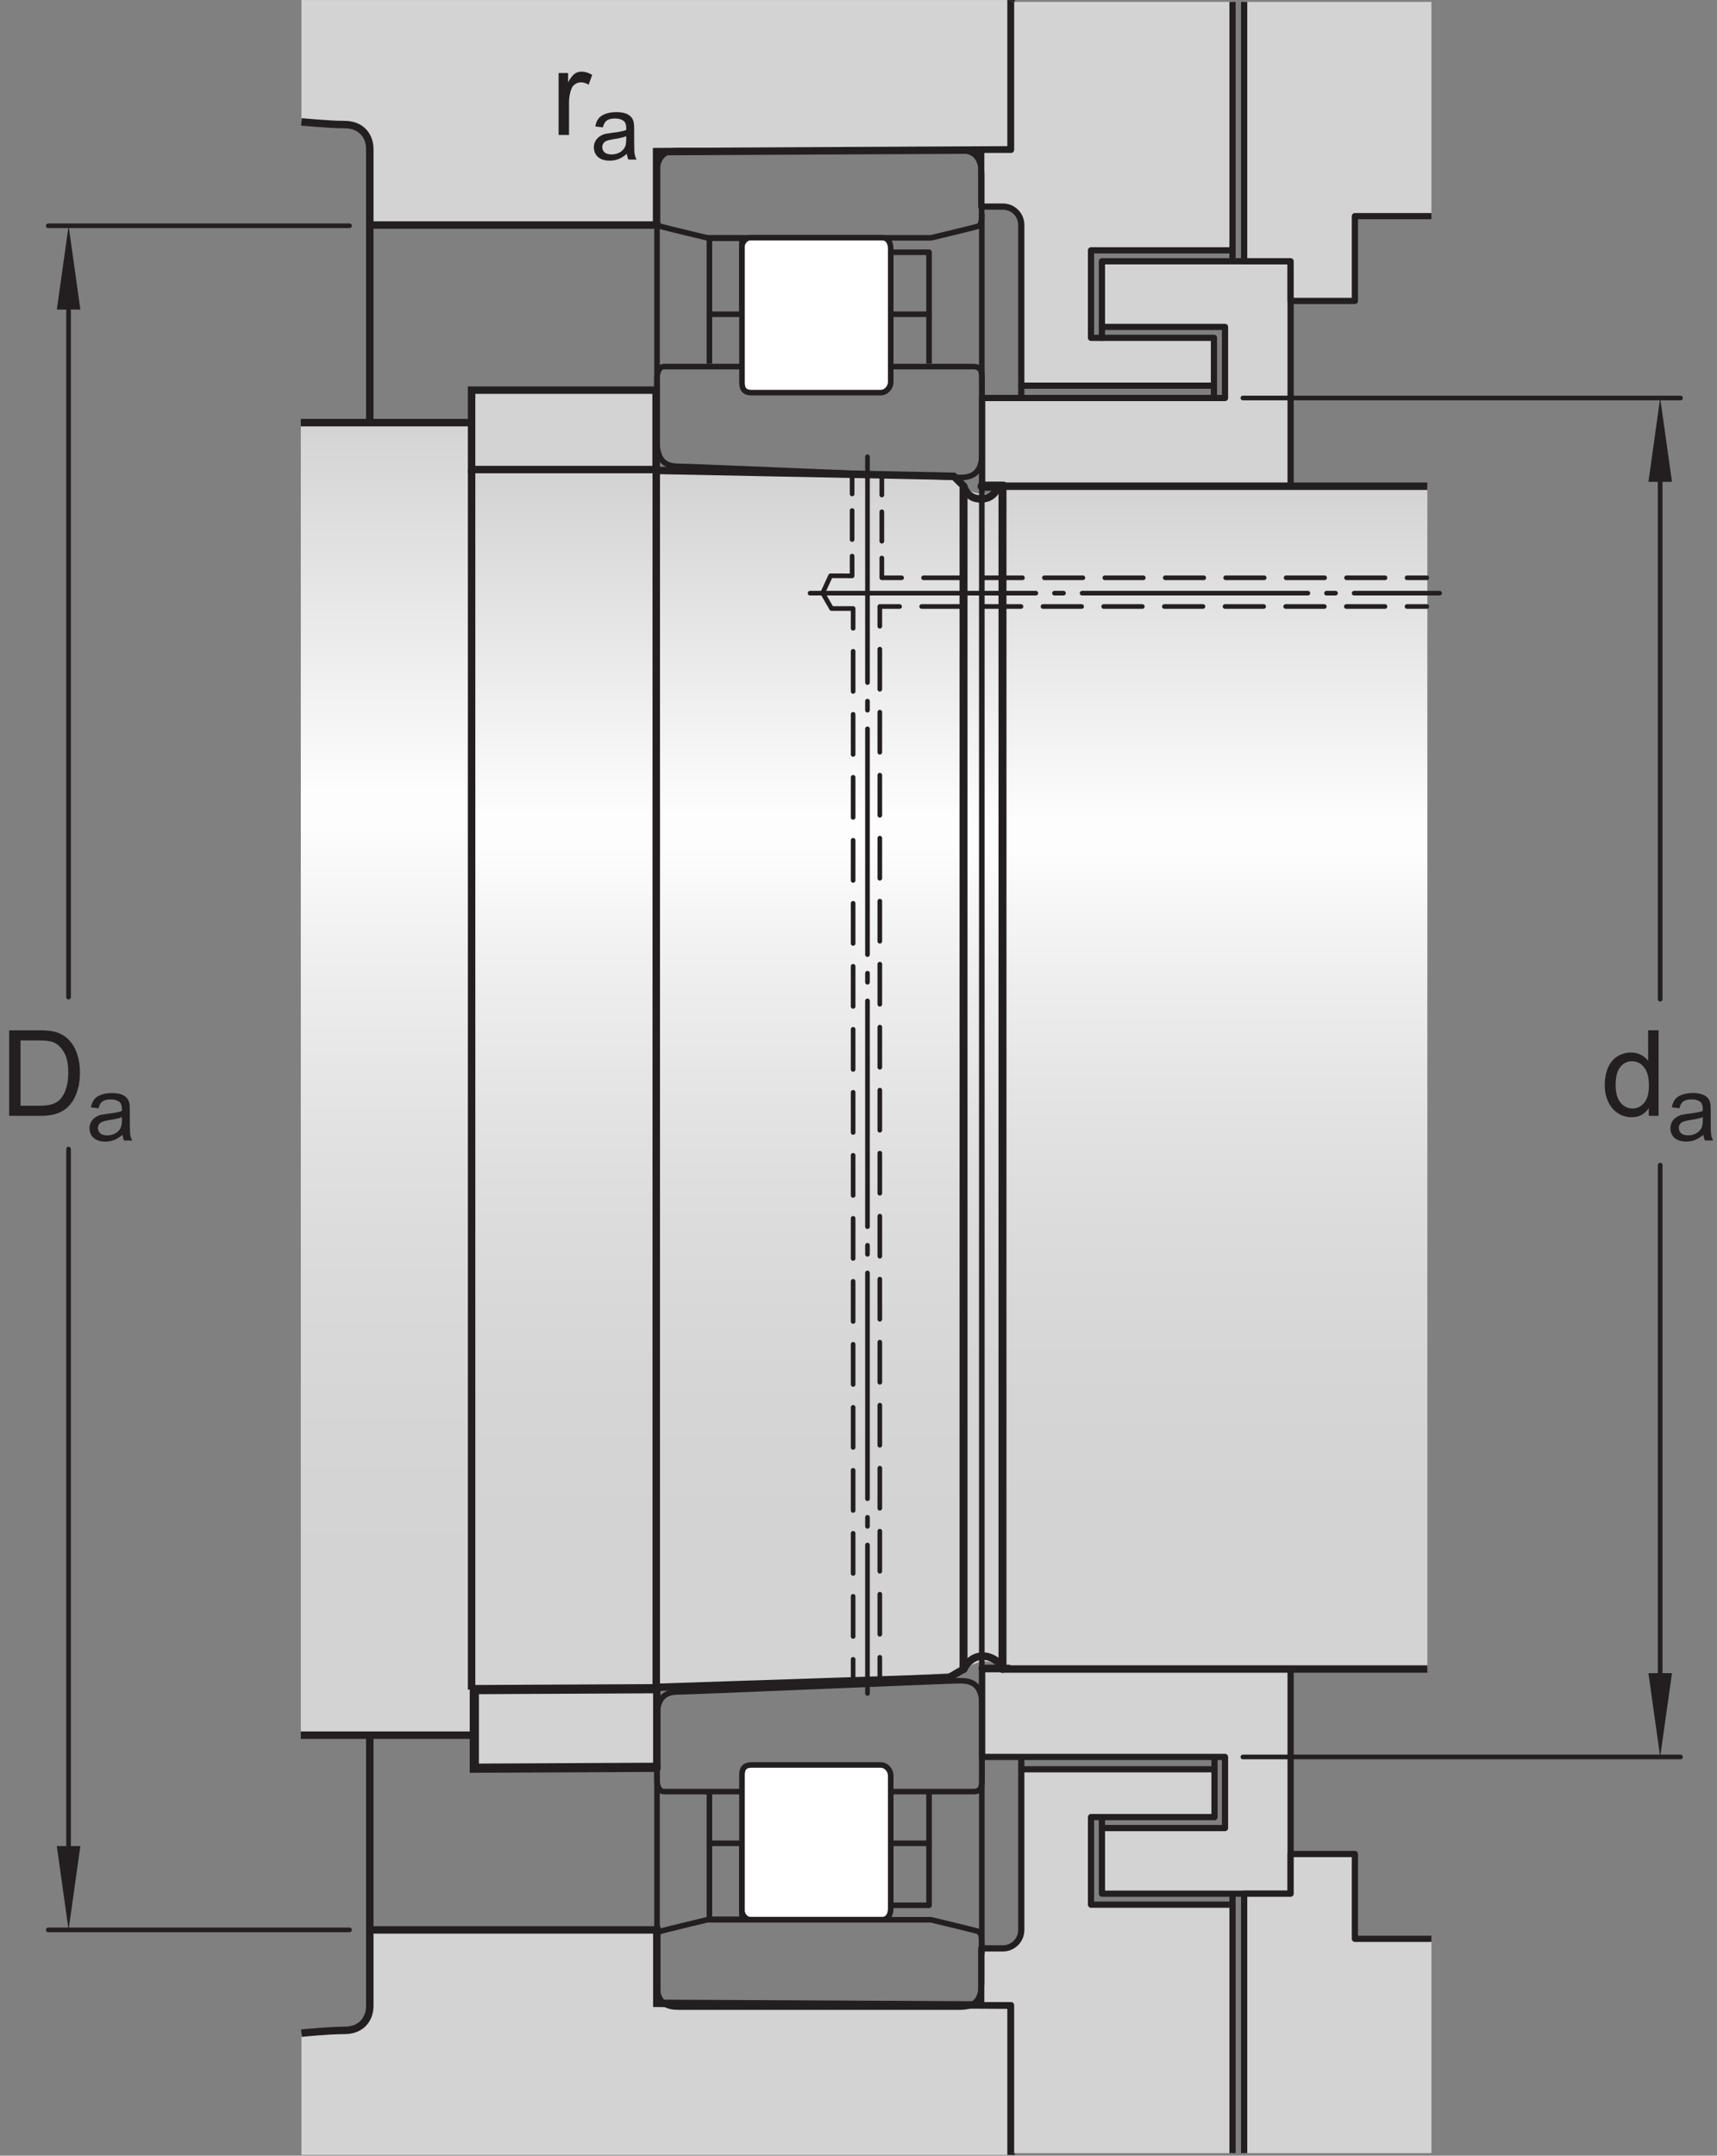 <?xml version="1.0" encoding="UTF-8"?>
<svg xmlns="http://www.w3.org/2000/svg" xmlns:xlink="http://www.w3.org/1999/xlink" width="172.47pt" height="216.52pt" viewBox="0 0 172.47 216.52" version="1.1">
<rect x="0" y="0" width="172.47" height="216.52" fill="#808080" stroke="none"/>
<defs>
<g>
<symbol overflow="visible" id="glyph0-0">
<path style="stroke:none;" d="M 1.5 0 L 1.5 -7.5 L 7.5 -7.5 L 7.5 0 Z M 1.688 -0.188 L 7.312 -0.188 L 7.312 -7.312 L 1.688 -7.312 Z M 1.688 -0.188 "/>
</symbol>
<symbol overflow="visible" id="glyph0-1">
<path style="stroke:none;" d="M 0.922 0 L 0.922 -8.594 L 3.891 -8.594 C 4.555 -8.594 5.066 -8.551 5.422 -8.469 C 5.91 -8.352 6.328 -8.148 6.672 -7.859 C 7.129 -7.473 7.469 -6.977 7.688 -6.375 C 7.914 -5.781 8.031 -5.102 8.031 -4.344 C 8.031 -3.688 7.953 -3.109 7.797 -2.609 C 7.648 -2.109 7.457 -1.691 7.219 -1.359 C 6.977 -1.023 6.711 -0.766 6.422 -0.578 C 6.141 -0.391 5.801 -0.242 5.406 -0.141 C 5.008 -0.047 4.551 0 4.031 0 Z M 2.062 -1.016 L 3.891 -1.016 C 4.461 -1.016 4.91 -1.066 5.234 -1.172 C 5.555 -1.273 5.812 -1.426 6 -1.625 C 6.27 -1.883 6.477 -2.242 6.625 -2.703 C 6.781 -3.16 6.859 -3.711 6.859 -4.359 C 6.859 -5.254 6.707 -5.941 6.406 -6.422 C 6.113 -6.91 5.758 -7.238 5.344 -7.406 C 5.031 -7.52 4.539 -7.578 3.875 -7.578 L 2.062 -7.578 Z M 2.062 -1.016 "/>
</symbol>
<symbol overflow="visible" id="glyph0-2">
<path style="stroke:none;" d="M 4.828 0 L 4.828 -0.781 C 4.43 -0.164 3.852 0.141 3.094 0.141 C 2.594 0.141 2.133 0.004 1.719 -0.266 C 1.301 -0.547 0.977 -0.93 0.75 -1.422 C 0.52 -1.91 0.406 -2.473 0.406 -3.109 C 0.406 -3.723 0.508 -4.285 0.719 -4.797 C 0.926 -5.305 1.238 -5.691 1.656 -5.953 C 2.07 -6.223 2.535 -6.359 3.047 -6.359 C 3.422 -6.359 3.754 -6.281 4.047 -6.125 C 4.336 -5.969 4.578 -5.766 4.766 -5.516 L 4.766 -8.594 L 5.812 -8.594 L 5.812 0 Z M 1.5 -3.109 C 1.5 -2.305 1.664 -1.707 2 -1.312 C 2.332 -0.926 2.727 -0.734 3.188 -0.734 C 3.645 -0.734 4.035 -0.922 4.359 -1.297 C 4.68 -1.672 4.844 -2.242 4.844 -3.016 C 4.844 -3.867 4.676 -4.492 4.344 -4.891 C 4.02 -5.285 3.617 -5.484 3.141 -5.484 C 2.672 -5.484 2.281 -5.289 1.969 -4.906 C 1.656 -4.531 1.5 -3.93 1.5 -3.109 Z M 1.5 -3.109 "/>
</symbol>
<symbol overflow="visible" id="glyph0-3">
<path style="stroke:none;" d="M 0.781 0 L 0.781 -6.219 L 1.734 -6.219 L 1.734 -5.281 C 1.973 -5.719 2.191 -6.004 2.391 -6.141 C 2.598 -6.285 2.828 -6.359 3.078 -6.359 C 3.43 -6.359 3.789 -6.25 4.156 -6.031 L 3.797 -5.047 C 3.535 -5.203 3.281 -5.281 3.031 -5.281 C 2.789 -5.281 2.578 -5.207 2.391 -5.062 C 2.211 -4.926 2.086 -4.734 2.016 -4.484 C 1.891 -4.109 1.828 -3.703 1.828 -3.266 L 1.828 0 Z M 0.781 0 "/>
</symbol>
<symbol overflow="visible" id="glyph1-0">
<path style="stroke:none;" d="M 1.125 0 L 1.125 -5.625 L 5.625 -5.625 L 5.625 0 Z M 1.266 -0.141 L 5.484 -0.141 L 5.484 -5.484 L 1.266 -5.484 Z M 1.266 -0.141 "/>
</symbol>
<symbol overflow="visible" id="glyph1-1">
<path style="stroke:none;" d="M 3.641 -0.578 C 3.348 -0.328 3.066 -0.148 2.797 -0.047 C 2.523 0.055 2.234 0.109 1.922 0.109 C 1.41 0.109 1.016 -0.016 0.734 -0.266 C 0.461 -0.516 0.328 -0.836 0.328 -1.234 C 0.328 -1.461 0.379 -1.672 0.484 -1.859 C 0.586 -2.047 0.723 -2.195 0.891 -2.312 C 1.055 -2.426 1.242 -2.516 1.453 -2.578 C 1.609 -2.609 1.844 -2.645 2.156 -2.688 C 2.801 -2.758 3.273 -2.852 3.578 -2.969 C 3.578 -3.07 3.578 -3.141 3.578 -3.172 C 3.578 -3.492 3.504 -3.719 3.359 -3.844 C 3.148 -4.031 2.848 -4.125 2.453 -4.125 C 2.078 -4.125 1.801 -4.055 1.625 -3.922 C 1.445 -3.797 1.316 -3.566 1.234 -3.234 L 0.469 -3.328 C 0.531 -3.66 0.641 -3.926 0.797 -4.125 C 0.961 -4.332 1.195 -4.488 1.5 -4.594 C 1.812 -4.707 2.164 -4.766 2.562 -4.766 C 2.969 -4.766 3.289 -4.719 3.531 -4.625 C 3.781 -4.531 3.961 -4.41 4.078 -4.266 C 4.203 -4.129 4.285 -3.953 4.328 -3.734 C 4.359 -3.598 4.375 -3.359 4.375 -3.016 L 4.375 -1.953 C 4.375 -1.223 4.391 -0.758 4.422 -0.562 C 4.453 -0.363 4.52 -0.176 4.625 0 L 3.797 0 C 3.711 -0.164 3.66 -0.359 3.641 -0.578 Z M 3.578 -2.344 C 3.285 -2.227 2.852 -2.129 2.281 -2.047 C 1.957 -1.992 1.727 -1.938 1.594 -1.875 C 1.457 -1.82 1.352 -1.738 1.281 -1.625 C 1.207 -1.508 1.172 -1.383 1.172 -1.25 C 1.172 -1.039 1.25 -0.863 1.406 -0.719 C 1.562 -0.582 1.797 -0.516 2.109 -0.516 C 2.41 -0.516 2.68 -0.582 2.922 -0.719 C 3.16 -0.852 3.336 -1.035 3.453 -1.266 C 3.535 -1.441 3.578 -1.703 3.578 -2.047 Z M 3.578 -2.344 "/>
</symbol>
</g>
<clipPath id="clip1">
  <path d="M 96 48 L 144 48 L 144 169 L 96 169 Z M 96 48 "/>
</clipPath>
<clipPath id="clip2">
  <path d="M 96.324 168.059 C 97.898 166.684 99.859 166.484 100.844 167.641 L 143.375 167.641 L 143.375 48.836 L 100.781 48.836 C 99.602 50.211 96.914 49.629 96.129 48.254 Z M 96.324 168.059 "/>
</clipPath>
<clipPath id="clip3">
  <path d="M 96.324 168.059 C 97.898 166.684 99.859 166.484 100.844 167.641 L 143.375 167.641 L 143.375 48.836 L 100.781 48.836 C 99.602 50.211 96.914 49.629 96.129 48.254 "/>
</clipPath>
<linearGradient id="linear0" gradientUnits="userSpaceOnUse" x1="0.002" y1="0" x2="1.002" y2="0" gradientTransform="matrix(0,119.804,-119.804,0,119.752,47.997)">
<stop offset="0" style="stop-color:rgb(82.869%,82.558%,82.635%);stop-opacity:1;"/>
<stop offset="0.004" style="stop-color:rgb(83.095%,82.787%,82.863%);stop-opacity:1;"/>
<stop offset="0.008" style="stop-color:rgb(83.319%,83.015%,83.092%);stop-opacity:1;"/>
<stop offset="0.012" style="stop-color:rgb(83.545%,83.246%,83.319%);stop-opacity:1;"/>
<stop offset="0.016" style="stop-color:rgb(83.768%,83.473%,83.546%);stop-opacity:1;"/>
<stop offset="0.02" style="stop-color:rgb(83.994%,83.702%,83.774%);stop-opacity:1;"/>
<stop offset="0.023" style="stop-color:rgb(84.218%,83.929%,84.001%);stop-opacity:1;"/>
<stop offset="0.027" style="stop-color:rgb(84.442%,84.16%,84.23%);stop-opacity:1;"/>
<stop offset="0.031" style="stop-color:rgb(84.668%,84.389%,84.457%);stop-opacity:1;"/>
<stop offset="0.035" style="stop-color:rgb(84.892%,84.618%,84.686%);stop-opacity:1;"/>
<stop offset="0.039" style="stop-color:rgb(85.117%,84.845%,84.912%);stop-opacity:1;"/>
<stop offset="0.043" style="stop-color:rgb(85.341%,85.075%,85.141%);stop-opacity:1;"/>
<stop offset="0.047" style="stop-color:rgb(85.565%,85.303%,85.368%);stop-opacity:1;"/>
<stop offset="0.051" style="stop-color:rgb(85.791%,85.532%,85.596%);stop-opacity:1;"/>
<stop offset="0.055" style="stop-color:rgb(86.014%,85.759%,85.823%);stop-opacity:1;"/>
<stop offset="0.059" style="stop-color:rgb(86.24%,85.989%,86.05%);stop-opacity:1;"/>
<stop offset="0.062" style="stop-color:rgb(86.464%,86.218%,86.279%);stop-opacity:1;"/>
<stop offset="0.066" style="stop-color:rgb(86.69%,86.447%,86.507%);stop-opacity:1;"/>
<stop offset="0.07" style="stop-color:rgb(86.913%,86.674%,86.734%);stop-opacity:1;"/>
<stop offset="0.074" style="stop-color:rgb(87.138%,86.905%,86.963%);stop-opacity:1;"/>
<stop offset="0.078" style="stop-color:rgb(87.363%,87.132%,87.189%);stop-opacity:1;"/>
<stop offset="0.082" style="stop-color:rgb(87.587%,87.361%,87.418%);stop-opacity:1;"/>
<stop offset="0.086" style="stop-color:rgb(87.813%,87.59%,87.645%);stop-opacity:1;"/>
<stop offset="0.09" style="stop-color:rgb(88.037%,87.819%,87.874%);stop-opacity:1;"/>
<stop offset="0.094" style="stop-color:rgb(88.261%,88.048%,88.101%);stop-opacity:1;"/>
<stop offset="0.098" style="stop-color:rgb(88.486%,88.277%,88.329%);stop-opacity:1;"/>
<stop offset="0.102" style="stop-color:rgb(88.71%,88.504%,88.556%);stop-opacity:1;"/>
<stop offset="0.105" style="stop-color:rgb(88.936%,88.734%,88.783%);stop-opacity:1;"/>
<stop offset="0.109" style="stop-color:rgb(89.16%,88.963%,89.012%);stop-opacity:1;"/>
<stop offset="0.113" style="stop-color:rgb(89.386%,89.192%,89.24%);stop-opacity:1;"/>
<stop offset="0.117" style="stop-color:rgb(89.609%,89.42%,89.467%);stop-opacity:1;"/>
<stop offset="0.121" style="stop-color:rgb(89.835%,89.648%,89.696%);stop-opacity:1;"/>
<stop offset="0.125" style="stop-color:rgb(90.057%,89.877%,89.922%);stop-opacity:1;"/>
<stop offset="0.129" style="stop-color:rgb(90.283%,90.106%,90.15%);stop-opacity:1;"/>
<stop offset="0.133" style="stop-color:rgb(90.508%,90.335%,90.378%);stop-opacity:1;"/>
<stop offset="0.137" style="stop-color:rgb(90.733%,90.564%,90.607%);stop-opacity:1;"/>
<stop offset="0.141" style="stop-color:rgb(90.958%,90.793%,90.834%);stop-opacity:1;"/>
<stop offset="0.145" style="stop-color:rgb(91.182%,91.022%,91.061%);stop-opacity:1;"/>
<stop offset="0.148" style="stop-color:rgb(91.406%,91.249%,91.289%);stop-opacity:1;"/>
<stop offset="0.152" style="stop-color:rgb(91.631%,91.479%,91.516%);stop-opacity:1;"/>
<stop offset="0.156" style="stop-color:rgb(91.856%,91.708%,91.745%);stop-opacity:1;"/>
<stop offset="0.16" style="stop-color:rgb(92.081%,91.937%,91.972%);stop-opacity:1;"/>
<stop offset="0.164" style="stop-color:rgb(92.305%,92.165%,92.2%);stop-opacity:1;"/>
<stop offset="0.168" style="stop-color:rgb(92.531%,92.393%,92.429%);stop-opacity:1;"/>
<stop offset="0.172" style="stop-color:rgb(92.754%,92.622%,92.654%);stop-opacity:1;"/>
<stop offset="0.176" style="stop-color:rgb(92.979%,92.851%,92.883%);stop-opacity:1;"/>
<stop offset="0.18" style="stop-color:rgb(93.204%,93.08%,93.111%);stop-opacity:1;"/>
<stop offset="0.184" style="stop-color:rgb(93.43%,93.309%,93.34%);stop-opacity:1;"/>
<stop offset="0.188" style="stop-color:rgb(93.652%,93.538%,93.567%);stop-opacity:1;"/>
<stop offset="0.191" style="stop-color:rgb(93.878%,93.767%,93.794%);stop-opacity:1;"/>
<stop offset="0.195" style="stop-color:rgb(94.102%,93.994%,94.022%);stop-opacity:1;"/>
<stop offset="0.199" style="stop-color:rgb(94.327%,94.223%,94.249%);stop-opacity:1;"/>
<stop offset="0.203" style="stop-color:rgb(94.553%,94.453%,94.478%);stop-opacity:1;"/>
<stop offset="0.207" style="stop-color:rgb(94.777%,94.682%,94.705%);stop-opacity:1;"/>
<stop offset="0.211" style="stop-color:rgb(95.001%,94.91%,94.933%);stop-opacity:1;"/>
<stop offset="0.215" style="stop-color:rgb(95.226%,95.139%,95.161%);stop-opacity:1;"/>
<stop offset="0.219" style="stop-color:rgb(95.45%,95.367%,95.387%);stop-opacity:1;"/>
<stop offset="0.223" style="stop-color:rgb(95.676%,95.596%,95.616%);stop-opacity:1;"/>
<stop offset="0.227" style="stop-color:rgb(95.9%,95.825%,95.844%);stop-opacity:1;"/>
<stop offset="0.23" style="stop-color:rgb(96.126%,96.054%,96.072%);stop-opacity:1;"/>
<stop offset="0.234" style="stop-color:rgb(96.349%,96.283%,96.3%);stop-opacity:1;"/>
<stop offset="0.238" style="stop-color:rgb(96.574%,96.512%,96.527%);stop-opacity:1;"/>
<stop offset="0.242" style="stop-color:rgb(96.797%,96.739%,96.754%);stop-opacity:1;"/>
<stop offset="0.246" style="stop-color:rgb(97.023%,96.968%,96.982%);stop-opacity:1;"/>
<stop offset="0.25" style="stop-color:rgb(97.247%,97.198%,97.211%);stop-opacity:1;"/>
<stop offset="0.254" style="stop-color:rgb(97.473%,97.427%,97.438%);stop-opacity:1;"/>
<stop offset="0.258" style="stop-color:rgb(97.697%,97.655%,97.665%);stop-opacity:1;"/>
<stop offset="0.262" style="stop-color:rgb(97.922%,97.884%,97.894%);stop-opacity:1;"/>
<stop offset="0.266" style="stop-color:rgb(98.146%,98.112%,98.12%);stop-opacity:1;"/>
<stop offset="0.27" style="stop-color:rgb(98.37%,98.341%,98.349%);stop-opacity:1;"/>
<stop offset="0.273" style="stop-color:rgb(98.595%,98.569%,98.575%);stop-opacity:1;"/>
<stop offset="0.277" style="stop-color:rgb(98.82%,98.798%,98.804%);stop-opacity:1;"/>
<stop offset="0.281" style="stop-color:rgb(99.045%,99.028%,99.031%);stop-opacity:1;"/>
<stop offset="0.312" style="stop-color:rgb(99.074%,99.057%,99.062%);stop-opacity:1;"/>
<stop offset="0.316" style="stop-color:rgb(98.869%,98.849%,98.854%);stop-opacity:1;"/>
<stop offset="0.32" style="stop-color:rgb(98.637%,98.611%,98.618%);stop-opacity:1;"/>
<stop offset="0.324" style="stop-color:rgb(98.407%,98.38%,98.386%);stop-opacity:1;"/>
<stop offset="0.328" style="stop-color:rgb(98.178%,98.145%,98.152%);stop-opacity:1;"/>
<stop offset="0.332" style="stop-color:rgb(97.952%,97.916%,97.925%);stop-opacity:1;"/>
<stop offset="0.336" style="stop-color:rgb(97.726%,97.685%,97.696%);stop-opacity:1;"/>
<stop offset="0.34" style="stop-color:rgb(97.507%,97.461%,97.472%);stop-opacity:1;"/>
<stop offset="0.344" style="stop-color:rgb(97.285%,97.235%,97.247%);stop-opacity:1;"/>
<stop offset="0.348" style="stop-color:rgb(97.067%,97.014%,97.028%);stop-opacity:1;"/>
<stop offset="0.352" style="stop-color:rgb(96.849%,96.791%,96.806%);stop-opacity:1;"/>
<stop offset="0.355" style="stop-color:rgb(96.635%,96.574%,96.59%);stop-opacity:1;"/>
<stop offset="0.359" style="stop-color:rgb(96.423%,96.358%,96.373%);stop-opacity:1;"/>
<stop offset="0.363" style="stop-color:rgb(96.213%,96.144%,96.161%);stop-opacity:1;"/>
<stop offset="0.367" style="stop-color:rgb(96.004%,95.932%,95.949%);stop-opacity:1;"/>
<stop offset="0.371" style="stop-color:rgb(95.799%,95.723%,95.741%);stop-opacity:1;"/>
<stop offset="0.375" style="stop-color:rgb(95.593%,95.512%,95.534%);stop-opacity:1;"/>
<stop offset="0.379" style="stop-color:rgb(95.392%,95.308%,95.329%);stop-opacity:1;"/>
<stop offset="0.383" style="stop-color:rgb(95.19%,95.103%,95.125%);stop-opacity:1;"/>
<stop offset="0.387" style="stop-color:rgb(94.994%,94.902%,94.925%);stop-opacity:1;"/>
<stop offset="0.391" style="stop-color:rgb(94.794%,94.699%,94.724%);stop-opacity:1;"/>
<stop offset="0.395" style="stop-color:rgb(94.601%,94.502%,94.527%);stop-opacity:1;"/>
<stop offset="0.398" style="stop-color:rgb(94.408%,94.305%,94.331%);stop-opacity:1;"/>
<stop offset="0.402" style="stop-color:rgb(94.218%,94.113%,94.139%);stop-opacity:1;"/>
<stop offset="0.406" style="stop-color:rgb(94.026%,93.918%,93.945%);stop-opacity:1;"/>
<stop offset="0.41" style="stop-color:rgb(93.842%,93.729%,93.758%);stop-opacity:1;"/>
<stop offset="0.414" style="stop-color:rgb(93.654%,93.539%,93.567%);stop-opacity:1;"/>
<stop offset="0.418" style="stop-color:rgb(93.472%,93.353%,93.384%);stop-opacity:1;"/>
<stop offset="0.422" style="stop-color:rgb(93.289%,93.167%,93.198%);stop-opacity:1;"/>
<stop offset="0.426" style="stop-color:rgb(93.112%,92.987%,93.018%);stop-opacity:1;"/>
<stop offset="0.43" style="stop-color:rgb(92.934%,92.804%,92.836%);stop-opacity:1;"/>
<stop offset="0.434" style="stop-color:rgb(92.758%,92.625%,92.659%);stop-opacity:1;"/>
<stop offset="0.438" style="stop-color:rgb(92.583%,92.448%,92.482%);stop-opacity:1;"/>
<stop offset="0.441" style="stop-color:rgb(92.412%,92.273%,92.308%);stop-opacity:1;"/>
<stop offset="0.445" style="stop-color:rgb(92.239%,92.097%,92.133%);stop-opacity:1;"/>
<stop offset="0.453" style="stop-color:rgb(92.072%,91.928%,91.963%);stop-opacity:1;"/>
<stop offset="0.461" style="stop-color:rgb(91.74%,91.589%,91.628%);stop-opacity:1;"/>
<stop offset="0.469" style="stop-color:rgb(91.415%,91.258%,91.298%);stop-opacity:1;"/>
<stop offset="0.477" style="stop-color:rgb(91.098%,90.936%,90.976%);stop-opacity:1;"/>
<stop offset="0.484" style="stop-color:rgb(90.788%,90.62%,90.663%);stop-opacity:1;"/>
<stop offset="0.492" style="stop-color:rgb(90.486%,90.312%,90.355%);stop-opacity:1;"/>
<stop offset="0.5" style="stop-color:rgb(90.19%,90.012%,90.056%);stop-opacity:1;"/>
<stop offset="0.508" style="stop-color:rgb(89.9%,89.716%,89.761%);stop-opacity:1;"/>
<stop offset="0.516" style="stop-color:rgb(89.616%,89.429%,89.474%);stop-opacity:1;"/>
<stop offset="0.523" style="stop-color:rgb(89.342%,89.148%,89.197%);stop-opacity:1;"/>
<stop offset="0.531" style="stop-color:rgb(89.073%,88.875%,88.924%);stop-opacity:1;"/>
<stop offset="0.539" style="stop-color:rgb(88.811%,88.608%,88.658%);stop-opacity:1;"/>
<stop offset="0.547" style="stop-color:rgb(88.556%,88.348%,88.399%);stop-opacity:1;"/>
<stop offset="0.555" style="stop-color:rgb(88.307%,88.095%,88.147%);stop-opacity:1;"/>
<stop offset="0.562" style="stop-color:rgb(88.065%,87.848%,87.901%);stop-opacity:1;"/>
<stop offset="0.57" style="stop-color:rgb(87.83%,87.608%,87.663%);stop-opacity:1;"/>
<stop offset="0.578" style="stop-color:rgb(87.601%,87.375%,87.431%);stop-opacity:1;"/>
<stop offset="0.586" style="stop-color:rgb(87.378%,87.148%,87.206%);stop-opacity:1;"/>
<stop offset="0.594" style="stop-color:rgb(87.161%,86.926%,86.986%);stop-opacity:1;"/>
<stop offset="0.602" style="stop-color:rgb(86.951%,86.714%,86.772%);stop-opacity:1;"/>
<stop offset="0.609" style="stop-color:rgb(86.748%,86.507%,86.566%);stop-opacity:1;"/>
<stop offset="0.617" style="stop-color:rgb(86.548%,86.304%,86.365%);stop-opacity:1;"/>
<stop offset="0.625" style="stop-color:rgb(86.356%,86.108%,86.169%);stop-opacity:1;"/>
<stop offset="0.633" style="stop-color:rgb(86.171%,85.919%,85.982%);stop-opacity:1;"/>
<stop offset="0.641" style="stop-color:rgb(85.991%,85.736%,85.799%);stop-opacity:1;"/>
<stop offset="0.656" style="stop-color:rgb(85.733%,85.472%,85.538%);stop-opacity:1;"/>
<stop offset="0.672" style="stop-color:rgb(85.406%,85.141%,85.208%);stop-opacity:1;"/>
<stop offset="0.688" style="stop-color:rgb(85.104%,84.833%,84.901%);stop-opacity:1;"/>
<stop offset="0.703" style="stop-color:rgb(84.822%,84.546%,84.615%);stop-opacity:1;"/>
<stop offset="0.719" style="stop-color:rgb(84.563%,84.282%,84.352%);stop-opacity:1;"/>
<stop offset="0.734" style="stop-color:rgb(84.323%,84.039%,84.109%);stop-opacity:1;"/>
<stop offset="0.75" style="stop-color:rgb(84.105%,83.817%,83.888%);stop-opacity:1;"/>
<stop offset="0.766" style="stop-color:rgb(83.905%,83.612%,83.685%);stop-opacity:1;"/>
<stop offset="0.781" style="stop-color:rgb(83.723%,83.427%,83.501%);stop-opacity:1;"/>
<stop offset="0.812" style="stop-color:rgb(83.493%,83.192%,83.267%);stop-opacity:1;"/>
<stop offset="0.844" style="stop-color:rgb(83.237%,82.932%,83.008%);stop-opacity:1;"/>
<stop offset="0.875" style="stop-color:rgb(83.041%,82.733%,82.809%);stop-opacity:1;"/>
<stop offset="1" style="stop-color:rgb(82.852%,82.539%,82.617%);stop-opacity:1;"/>
</linearGradient>
<clipPath id="clip4">
  <path d="M 65 47 L 97 47 L 97 170 L 65 170 Z M 65 47 "/>
</clipPath>
<clipPath id="clip5">
  <path d="M 65.977 169.617 L 95.344 168.059 L 96.914 167.637 L 96.914 49.629 L 96.281 47.859 L 65.902 47.164 Z M 65.977 169.617 "/>
</clipPath>
<clipPath id="clip6">
  <path d="M 65.977 169.617 L 95.344 168.059 L 96.914 167.637 L 96.914 49.629 L 96.281 47.859 L 65.902 47.164 "/>
</clipPath>
<linearGradient id="linear1" gradientUnits="userSpaceOnUse" x1="0.002" y1="0" x2="1.002" y2="0" gradientTransform="matrix(0,122.453,-122.453,0,81.409,46.9)">
<stop offset="0" style="stop-color:rgb(82.869%,82.558%,82.635%);stop-opacity:1;"/>
<stop offset="0.004" style="stop-color:rgb(83.095%,82.787%,82.863%);stop-opacity:1;"/>
<stop offset="0.008" style="stop-color:rgb(83.319%,83.015%,83.092%);stop-opacity:1;"/>
<stop offset="0.012" style="stop-color:rgb(83.545%,83.246%,83.319%);stop-opacity:1;"/>
<stop offset="0.016" style="stop-color:rgb(83.768%,83.473%,83.546%);stop-opacity:1;"/>
<stop offset="0.02" style="stop-color:rgb(83.994%,83.702%,83.774%);stop-opacity:1;"/>
<stop offset="0.023" style="stop-color:rgb(84.218%,83.929%,84.001%);stop-opacity:1;"/>
<stop offset="0.027" style="stop-color:rgb(84.442%,84.16%,84.23%);stop-opacity:1;"/>
<stop offset="0.031" style="stop-color:rgb(84.668%,84.389%,84.457%);stop-opacity:1;"/>
<stop offset="0.035" style="stop-color:rgb(84.892%,84.618%,84.686%);stop-opacity:1;"/>
<stop offset="0.039" style="stop-color:rgb(85.117%,84.845%,84.912%);stop-opacity:1;"/>
<stop offset="0.043" style="stop-color:rgb(85.341%,85.075%,85.141%);stop-opacity:1;"/>
<stop offset="0.047" style="stop-color:rgb(85.565%,85.303%,85.368%);stop-opacity:1;"/>
<stop offset="0.051" style="stop-color:rgb(85.791%,85.532%,85.596%);stop-opacity:1;"/>
<stop offset="0.055" style="stop-color:rgb(86.015%,85.76%,85.825%);stop-opacity:1;"/>
<stop offset="0.059" style="stop-color:rgb(86.241%,85.989%,86.052%);stop-opacity:1;"/>
<stop offset="0.062" style="stop-color:rgb(86.464%,86.218%,86.279%);stop-opacity:1;"/>
<stop offset="0.066" style="stop-color:rgb(86.69%,86.447%,86.507%);stop-opacity:1;"/>
<stop offset="0.07" style="stop-color:rgb(86.913%,86.674%,86.734%);stop-opacity:1;"/>
<stop offset="0.074" style="stop-color:rgb(87.138%,86.905%,86.963%);stop-opacity:1;"/>
<stop offset="0.078" style="stop-color:rgb(87.363%,87.134%,87.19%);stop-opacity:1;"/>
<stop offset="0.082" style="stop-color:rgb(87.589%,87.363%,87.419%);stop-opacity:1;"/>
<stop offset="0.086" style="stop-color:rgb(87.813%,87.59%,87.645%);stop-opacity:1;"/>
<stop offset="0.09" style="stop-color:rgb(88.037%,87.819%,87.874%);stop-opacity:1;"/>
<stop offset="0.094" style="stop-color:rgb(88.261%,88.048%,88.101%);stop-opacity:1;"/>
<stop offset="0.098" style="stop-color:rgb(88.486%,88.277%,88.329%);stop-opacity:1;"/>
<stop offset="0.102" style="stop-color:rgb(88.712%,88.506%,88.557%);stop-opacity:1;"/>
<stop offset="0.105" style="stop-color:rgb(88.936%,88.734%,88.785%);stop-opacity:1;"/>
<stop offset="0.109" style="stop-color:rgb(89.16%,88.963%,89.012%);stop-opacity:1;"/>
<stop offset="0.113" style="stop-color:rgb(89.386%,89.192%,89.24%);stop-opacity:1;"/>
<stop offset="0.117" style="stop-color:rgb(89.609%,89.42%,89.467%);stop-opacity:1;"/>
<stop offset="0.121" style="stop-color:rgb(89.835%,89.648%,89.696%);stop-opacity:1;"/>
<stop offset="0.125" style="stop-color:rgb(90.059%,89.879%,89.923%);stop-opacity:1;"/>
<stop offset="0.129" style="stop-color:rgb(90.285%,90.108%,90.152%);stop-opacity:1;"/>
<stop offset="0.133" style="stop-color:rgb(90.508%,90.335%,90.378%);stop-opacity:1;"/>
<stop offset="0.137" style="stop-color:rgb(90.733%,90.564%,90.607%);stop-opacity:1;"/>
<stop offset="0.141" style="stop-color:rgb(90.958%,90.793%,90.834%);stop-opacity:1;"/>
<stop offset="0.145" style="stop-color:rgb(91.182%,91.022%,91.061%);stop-opacity:1;"/>
<stop offset="0.148" style="stop-color:rgb(91.408%,91.251%,91.29%);stop-opacity:1;"/>
<stop offset="0.152" style="stop-color:rgb(91.632%,91.479%,91.518%);stop-opacity:1;"/>
<stop offset="0.156" style="stop-color:rgb(91.856%,91.708%,91.745%);stop-opacity:1;"/>
<stop offset="0.16" style="stop-color:rgb(92.081%,91.937%,91.972%);stop-opacity:1;"/>
<stop offset="0.164" style="stop-color:rgb(92.305%,92.165%,92.2%);stop-opacity:1;"/>
<stop offset="0.168" style="stop-color:rgb(92.531%,92.393%,92.429%);stop-opacity:1;"/>
<stop offset="0.172" style="stop-color:rgb(92.754%,92.622%,92.654%);stop-opacity:1;"/>
<stop offset="0.176" style="stop-color:rgb(92.979%,92.851%,92.883%);stop-opacity:1;"/>
<stop offset="0.18" style="stop-color:rgb(93.204%,93.08%,93.111%);stop-opacity:1;"/>
<stop offset="0.184" style="stop-color:rgb(93.43%,93.309%,93.34%);stop-opacity:1;"/>
<stop offset="0.188" style="stop-color:rgb(93.652%,93.538%,93.567%);stop-opacity:1;"/>
<stop offset="0.191" style="stop-color:rgb(93.878%,93.767%,93.794%);stop-opacity:1;"/>
<stop offset="0.195" style="stop-color:rgb(94.102%,93.994%,94.022%);stop-opacity:1;"/>
<stop offset="0.199" style="stop-color:rgb(94.327%,94.223%,94.249%);stop-opacity:1;"/>
<stop offset="0.203" style="stop-color:rgb(94.553%,94.453%,94.478%);stop-opacity:1;"/>
<stop offset="0.207" style="stop-color:rgb(94.777%,94.682%,94.705%);stop-opacity:1;"/>
<stop offset="0.211" style="stop-color:rgb(95.001%,94.91%,94.933%);stop-opacity:1;"/>
<stop offset="0.215" style="stop-color:rgb(95.226%,95.139%,95.161%);stop-opacity:1;"/>
<stop offset="0.219" style="stop-color:rgb(95.45%,95.367%,95.387%);stop-opacity:1;"/>
<stop offset="0.223" style="stop-color:rgb(95.676%,95.596%,95.616%);stop-opacity:1;"/>
<stop offset="0.227" style="stop-color:rgb(95.9%,95.825%,95.844%);stop-opacity:1;"/>
<stop offset="0.23" style="stop-color:rgb(96.126%,96.054%,96.072%);stop-opacity:1;"/>
<stop offset="0.234" style="stop-color:rgb(96.349%,96.283%,96.3%);stop-opacity:1;"/>
<stop offset="0.238" style="stop-color:rgb(96.574%,96.512%,96.527%);stop-opacity:1;"/>
<stop offset="0.242" style="stop-color:rgb(96.797%,96.739%,96.754%);stop-opacity:1;"/>
<stop offset="0.246" style="stop-color:rgb(97.023%,96.968%,96.982%);stop-opacity:1;"/>
<stop offset="0.25" style="stop-color:rgb(97.247%,97.198%,97.211%);stop-opacity:1;"/>
<stop offset="0.254" style="stop-color:rgb(97.473%,97.427%,97.438%);stop-opacity:1;"/>
<stop offset="0.258" style="stop-color:rgb(97.697%,97.655%,97.665%);stop-opacity:1;"/>
<stop offset="0.262" style="stop-color:rgb(97.922%,97.884%,97.894%);stop-opacity:1;"/>
<stop offset="0.266" style="stop-color:rgb(98.146%,98.112%,98.12%);stop-opacity:1;"/>
<stop offset="0.27" style="stop-color:rgb(98.37%,98.341%,98.349%);stop-opacity:1;"/>
<stop offset="0.273" style="stop-color:rgb(98.596%,98.57%,98.576%);stop-opacity:1;"/>
<stop offset="0.277" style="stop-color:rgb(98.82%,98.799%,98.805%);stop-opacity:1;"/>
<stop offset="0.281" style="stop-color:rgb(99.045%,99.028%,99.031%);stop-opacity:1;"/>
<stop offset="0.312" style="stop-color:rgb(99.074%,99.057%,99.062%);stop-opacity:1;"/>
<stop offset="0.316" style="stop-color:rgb(98.869%,98.849%,98.854%);stop-opacity:1;"/>
<stop offset="0.32" style="stop-color:rgb(98.636%,98.61%,98.618%);stop-opacity:1;"/>
<stop offset="0.324" style="stop-color:rgb(98.407%,98.378%,98.384%);stop-opacity:1;"/>
<stop offset="0.328" style="stop-color:rgb(98.178%,98.145%,98.152%);stop-opacity:1;"/>
<stop offset="0.332" style="stop-color:rgb(97.952%,97.916%,97.925%);stop-opacity:1;"/>
<stop offset="0.336" style="stop-color:rgb(97.726%,97.685%,97.696%);stop-opacity:1;"/>
<stop offset="0.34" style="stop-color:rgb(97.507%,97.461%,97.472%);stop-opacity:1;"/>
<stop offset="0.344" style="stop-color:rgb(97.284%,97.234%,97.246%);stop-opacity:1;"/>
<stop offset="0.348" style="stop-color:rgb(97.066%,97.012%,97.026%);stop-opacity:1;"/>
<stop offset="0.352" style="stop-color:rgb(96.849%,96.791%,96.806%);stop-opacity:1;"/>
<stop offset="0.355" style="stop-color:rgb(96.635%,96.574%,96.59%);stop-opacity:1;"/>
<stop offset="0.359" style="stop-color:rgb(96.423%,96.358%,96.373%);stop-opacity:1;"/>
<stop offset="0.363" style="stop-color:rgb(96.213%,96.144%,96.161%);stop-opacity:1;"/>
<stop offset="0.367" style="stop-color:rgb(96.004%,95.932%,95.949%);stop-opacity:1;"/>
<stop offset="0.371" style="stop-color:rgb(95.799%,95.723%,95.741%);stop-opacity:1;"/>
<stop offset="0.375" style="stop-color:rgb(95.593%,95.512%,95.534%);stop-opacity:1;"/>
<stop offset="0.379" style="stop-color:rgb(95.392%,95.308%,95.329%);stop-opacity:1;"/>
<stop offset="0.383" style="stop-color:rgb(95.19%,95.103%,95.125%);stop-opacity:1;"/>
<stop offset="0.387" style="stop-color:rgb(94.994%,94.902%,94.925%);stop-opacity:1;"/>
<stop offset="0.391" style="stop-color:rgb(94.794%,94.699%,94.724%);stop-opacity:1;"/>
<stop offset="0.395" style="stop-color:rgb(94.601%,94.502%,94.527%);stop-opacity:1;"/>
<stop offset="0.398" style="stop-color:rgb(94.408%,94.305%,94.331%);stop-opacity:1;"/>
<stop offset="0.402" style="stop-color:rgb(94.218%,94.113%,94.139%);stop-opacity:1;"/>
<stop offset="0.406" style="stop-color:rgb(94.026%,93.918%,93.945%);stop-opacity:1;"/>
<stop offset="0.41" style="stop-color:rgb(93.842%,93.729%,93.758%);stop-opacity:1;"/>
<stop offset="0.414" style="stop-color:rgb(93.654%,93.539%,93.567%);stop-opacity:1;"/>
<stop offset="0.418" style="stop-color:rgb(93.472%,93.353%,93.384%);stop-opacity:1;"/>
<stop offset="0.422" style="stop-color:rgb(93.289%,93.167%,93.198%);stop-opacity:1;"/>
<stop offset="0.426" style="stop-color:rgb(93.111%,92.986%,93.016%);stop-opacity:1;"/>
<stop offset="0.43" style="stop-color:rgb(92.932%,92.802%,92.834%);stop-opacity:1;"/>
<stop offset="0.434" style="stop-color:rgb(92.757%,92.625%,92.657%);stop-opacity:1;"/>
<stop offset="0.438" style="stop-color:rgb(92.581%,92.447%,92.48%);stop-opacity:1;"/>
<stop offset="0.441" style="stop-color:rgb(92.41%,92.273%,92.307%);stop-opacity:1;"/>
<stop offset="0.445" style="stop-color:rgb(92.239%,92.097%,92.133%);stop-opacity:1;"/>
<stop offset="0.453" style="stop-color:rgb(92.072%,91.928%,91.963%);stop-opacity:1;"/>
<stop offset="0.461" style="stop-color:rgb(91.74%,91.589%,91.628%);stop-opacity:1;"/>
<stop offset="0.469" style="stop-color:rgb(91.415%,91.258%,91.298%);stop-opacity:1;"/>
<stop offset="0.477" style="stop-color:rgb(91.098%,90.936%,90.976%);stop-opacity:1;"/>
<stop offset="0.484" style="stop-color:rgb(90.788%,90.62%,90.663%);stop-opacity:1;"/>
<stop offset="0.492" style="stop-color:rgb(90.485%,90.311%,90.355%);stop-opacity:1;"/>
<stop offset="0.5" style="stop-color:rgb(90.189%,90.01%,90.054%);stop-opacity:1;"/>
<stop offset="0.508" style="stop-color:rgb(89.9%,89.716%,89.761%);stop-opacity:1;"/>
<stop offset="0.516" style="stop-color:rgb(89.616%,89.429%,89.474%);stop-opacity:1;"/>
<stop offset="0.523" style="stop-color:rgb(89.342%,89.148%,89.197%);stop-opacity:1;"/>
<stop offset="0.531" style="stop-color:rgb(89.073%,88.875%,88.924%);stop-opacity:1;"/>
<stop offset="0.539" style="stop-color:rgb(88.811%,88.608%,88.658%);stop-opacity:1;"/>
<stop offset="0.547" style="stop-color:rgb(88.556%,88.348%,88.399%);stop-opacity:1;"/>
<stop offset="0.555" style="stop-color:rgb(88.307%,88.095%,88.147%);stop-opacity:1;"/>
<stop offset="0.562" style="stop-color:rgb(88.065%,87.848%,87.901%);stop-opacity:1;"/>
<stop offset="0.57" style="stop-color:rgb(87.83%,87.608%,87.663%);stop-opacity:1;"/>
<stop offset="0.578" style="stop-color:rgb(87.601%,87.375%,87.431%);stop-opacity:1;"/>
<stop offset="0.586" style="stop-color:rgb(87.378%,87.148%,87.206%);stop-opacity:1;"/>
<stop offset="0.594" style="stop-color:rgb(87.161%,86.926%,86.986%);stop-opacity:1;"/>
<stop offset="0.602" style="stop-color:rgb(86.951%,86.713%,86.772%);stop-opacity:1;"/>
<stop offset="0.609" style="stop-color:rgb(86.746%,86.505%,86.565%);stop-opacity:1;"/>
<stop offset="0.617" style="stop-color:rgb(86.548%,86.304%,86.365%);stop-opacity:1;"/>
<stop offset="0.625" style="stop-color:rgb(86.356%,86.108%,86.169%);stop-opacity:1;"/>
<stop offset="0.633" style="stop-color:rgb(86.171%,85.919%,85.982%);stop-opacity:1;"/>
<stop offset="0.641" style="stop-color:rgb(85.991%,85.736%,85.799%);stop-opacity:1;"/>
<stop offset="0.656" style="stop-color:rgb(85.733%,85.472%,85.538%);stop-opacity:1;"/>
<stop offset="0.672" style="stop-color:rgb(85.406%,85.141%,85.208%);stop-opacity:1;"/>
<stop offset="0.688" style="stop-color:rgb(85.104%,84.833%,84.901%);stop-opacity:1;"/>
<stop offset="0.703" style="stop-color:rgb(84.822%,84.546%,84.615%);stop-opacity:1;"/>
<stop offset="0.719" style="stop-color:rgb(84.563%,84.282%,84.351%);stop-opacity:1;"/>
<stop offset="0.734" style="stop-color:rgb(84.323%,84.038%,84.108%);stop-opacity:1;"/>
<stop offset="0.75" style="stop-color:rgb(84.103%,83.815%,83.887%);stop-opacity:1;"/>
<stop offset="0.766" style="stop-color:rgb(83.905%,83.612%,83.685%);stop-opacity:1;"/>
<stop offset="0.781" style="stop-color:rgb(83.723%,83.427%,83.501%);stop-opacity:1;"/>
<stop offset="0.812" style="stop-color:rgb(83.493%,83.192%,83.267%);stop-opacity:1;"/>
<stop offset="0.844" style="stop-color:rgb(83.235%,82.93%,83.006%);stop-opacity:1;"/>
<stop offset="0.875" style="stop-color:rgb(83.041%,82.733%,82.809%);stop-opacity:1;"/>
<stop offset="1" style="stop-color:rgb(82.852%,82.539%,82.617%);stop-opacity:1;"/>
</linearGradient>
<clipPath id="clip7">
  <path d="M 47.371 47.164 L 65.977 47.164 L 65.977 169.617 L 47.371 169.617 Z M 47.371 47.164 "/>
</clipPath>
<linearGradient id="linear2" gradientUnits="userSpaceOnUse" x1="0.002" y1="0" x2="1.002" y2="0" gradientTransform="matrix(0,122.453,-122.453,0,56.674,46.9)">
<stop offset="0" style="stop-color:rgb(82.87%,82.559%,82.637%);stop-opacity:1;"/>
<stop offset="0.004" style="stop-color:rgb(83.096%,82.788%,82.864%);stop-opacity:1;"/>
<stop offset="0.008" style="stop-color:rgb(83.319%,83.015%,83.092%);stop-opacity:1;"/>
<stop offset="0.012" style="stop-color:rgb(83.545%,83.246%,83.319%);stop-opacity:1;"/>
<stop offset="0.016" style="stop-color:rgb(83.768%,83.473%,83.546%);stop-opacity:1;"/>
<stop offset="0.02" style="stop-color:rgb(83.994%,83.702%,83.774%);stop-opacity:1;"/>
<stop offset="0.023" style="stop-color:rgb(84.218%,83.931%,84.003%);stop-opacity:1;"/>
<stop offset="0.027" style="stop-color:rgb(84.444%,84.16%,84.232%);stop-opacity:1;"/>
<stop offset="0.031" style="stop-color:rgb(84.668%,84.389%,84.457%);stop-opacity:1;"/>
<stop offset="0.035" style="stop-color:rgb(84.892%,84.618%,84.686%);stop-opacity:1;"/>
<stop offset="0.039" style="stop-color:rgb(85.117%,84.845%,84.912%);stop-opacity:1;"/>
<stop offset="0.043" style="stop-color:rgb(85.341%,85.075%,85.141%);stop-opacity:1;"/>
<stop offset="0.047" style="stop-color:rgb(85.567%,85.304%,85.368%);stop-opacity:1;"/>
<stop offset="0.051" style="stop-color:rgb(85.791%,85.533%,85.597%);stop-opacity:1;"/>
<stop offset="0.055" style="stop-color:rgb(86.015%,85.76%,85.825%);stop-opacity:1;"/>
<stop offset="0.059" style="stop-color:rgb(86.241%,85.989%,86.052%);stop-opacity:1;"/>
<stop offset="0.062" style="stop-color:rgb(86.464%,86.218%,86.279%);stop-opacity:1;"/>
<stop offset="0.066" style="stop-color:rgb(86.69%,86.447%,86.507%);stop-opacity:1;"/>
<stop offset="0.07" style="stop-color:rgb(86.914%,86.676%,86.736%);stop-opacity:1;"/>
<stop offset="0.074" style="stop-color:rgb(87.14%,86.905%,86.964%);stop-opacity:1;"/>
<stop offset="0.078" style="stop-color:rgb(87.363%,87.134%,87.19%);stop-opacity:1;"/>
<stop offset="0.082" style="stop-color:rgb(87.589%,87.363%,87.419%);stop-opacity:1;"/>
<stop offset="0.086" style="stop-color:rgb(87.813%,87.59%,87.645%);stop-opacity:1;"/>
<stop offset="0.09" style="stop-color:rgb(88.037%,87.819%,87.874%);stop-opacity:1;"/>
<stop offset="0.094" style="stop-color:rgb(88.263%,88.049%,88.101%);stop-opacity:1;"/>
<stop offset="0.098" style="stop-color:rgb(88.487%,88.278%,88.33%);stop-opacity:1;"/>
<stop offset="0.102" style="stop-color:rgb(88.712%,88.506%,88.557%);stop-opacity:1;"/>
<stop offset="0.105" style="stop-color:rgb(88.936%,88.734%,88.785%);stop-opacity:1;"/>
<stop offset="0.109" style="stop-color:rgb(89.16%,88.963%,89.012%);stop-opacity:1;"/>
<stop offset="0.113" style="stop-color:rgb(89.386%,89.192%,89.24%);stop-opacity:1;"/>
<stop offset="0.117" style="stop-color:rgb(89.61%,89.421%,89.468%);stop-opacity:1;"/>
<stop offset="0.121" style="stop-color:rgb(89.836%,89.65%,89.696%);stop-opacity:1;"/>
<stop offset="0.125" style="stop-color:rgb(90.059%,89.879%,89.923%);stop-opacity:1;"/>
<stop offset="0.129" style="stop-color:rgb(90.285%,90.108%,90.152%);stop-opacity:1;"/>
<stop offset="0.133" style="stop-color:rgb(90.508%,90.335%,90.378%);stop-opacity:1;"/>
<stop offset="0.137" style="stop-color:rgb(90.733%,90.564%,90.607%);stop-opacity:1;"/>
<stop offset="0.141" style="stop-color:rgb(90.958%,90.794%,90.834%);stop-opacity:1;"/>
<stop offset="0.145" style="stop-color:rgb(91.183%,91.023%,91.063%);stop-opacity:1;"/>
<stop offset="0.148" style="stop-color:rgb(91.408%,91.251%,91.29%);stop-opacity:1;"/>
<stop offset="0.152" style="stop-color:rgb(91.632%,91.479%,91.518%);stop-opacity:1;"/>
<stop offset="0.156" style="stop-color:rgb(91.856%,91.708%,91.745%);stop-opacity:1;"/>
<stop offset="0.16" style="stop-color:rgb(92.081%,91.937%,91.972%);stop-opacity:1;"/>
<stop offset="0.164" style="stop-color:rgb(92.305%,92.165%,92.2%);stop-opacity:1;"/>
<stop offset="0.168" style="stop-color:rgb(92.531%,92.393%,92.429%);stop-opacity:1;"/>
<stop offset="0.172" style="stop-color:rgb(92.755%,92.624%,92.656%);stop-opacity:1;"/>
<stop offset="0.176" style="stop-color:rgb(92.981%,92.853%,92.885%);stop-opacity:1;"/>
<stop offset="0.18" style="stop-color:rgb(93.204%,93.08%,93.111%);stop-opacity:1;"/>
<stop offset="0.184" style="stop-color:rgb(93.43%,93.309%,93.34%);stop-opacity:1;"/>
<stop offset="0.188" style="stop-color:rgb(93.652%,93.538%,93.567%);stop-opacity:1;"/>
<stop offset="0.191" style="stop-color:rgb(93.878%,93.767%,93.794%);stop-opacity:1;"/>
<stop offset="0.195" style="stop-color:rgb(94.102%,93.996%,94.023%);stop-opacity:1;"/>
<stop offset="0.199" style="stop-color:rgb(94.328%,94.225%,94.25%);stop-opacity:1;"/>
<stop offset="0.203" style="stop-color:rgb(94.553%,94.453%,94.478%);stop-opacity:1;"/>
<stop offset="0.207" style="stop-color:rgb(94.777%,94.682%,94.705%);stop-opacity:1;"/>
<stop offset="0.211" style="stop-color:rgb(95.001%,94.91%,94.933%);stop-opacity:1;"/>
<stop offset="0.215" style="stop-color:rgb(95.226%,95.139%,95.161%);stop-opacity:1;"/>
<stop offset="0.219" style="stop-color:rgb(95.451%,95.369%,95.389%);stop-opacity:1;"/>
<stop offset="0.223" style="stop-color:rgb(95.676%,95.598%,95.618%);stop-opacity:1;"/>
<stop offset="0.227" style="stop-color:rgb(95.9%,95.825%,95.844%);stop-opacity:1;"/>
<stop offset="0.23" style="stop-color:rgb(96.126%,96.054%,96.072%);stop-opacity:1;"/>
<stop offset="0.234" style="stop-color:rgb(96.349%,96.283%,96.3%);stop-opacity:1;"/>
<stop offset="0.238" style="stop-color:rgb(96.574%,96.512%,96.527%);stop-opacity:1;"/>
<stop offset="0.242" style="stop-color:rgb(96.799%,96.741%,96.756%);stop-opacity:1;"/>
<stop offset="0.246" style="stop-color:rgb(97.025%,96.97%,96.983%);stop-opacity:1;"/>
<stop offset="0.25" style="stop-color:rgb(97.247%,97.198%,97.211%);stop-opacity:1;"/>
<stop offset="0.254" style="stop-color:rgb(97.473%,97.427%,97.438%);stop-opacity:1;"/>
<stop offset="0.258" style="stop-color:rgb(97.697%,97.655%,97.665%);stop-opacity:1;"/>
<stop offset="0.262" style="stop-color:rgb(97.922%,97.884%,97.894%);stop-opacity:1;"/>
<stop offset="0.266" style="stop-color:rgb(98.148%,98.114%,98.122%);stop-opacity:1;"/>
<stop offset="0.27" style="stop-color:rgb(98.372%,98.343%,98.351%);stop-opacity:1;"/>
<stop offset="0.273" style="stop-color:rgb(98.596%,98.57%,98.576%);stop-opacity:1;"/>
<stop offset="0.277" style="stop-color:rgb(98.82%,98.799%,98.805%);stop-opacity:1;"/>
<stop offset="0.281" style="stop-color:rgb(99.045%,99.028%,99.031%);stop-opacity:1;"/>
<stop offset="0.312" style="stop-color:rgb(99.074%,99.057%,99.062%);stop-opacity:1;"/>
<stop offset="0.316" style="stop-color:rgb(98.869%,98.849%,98.854%);stop-opacity:1;"/>
<stop offset="0.32" style="stop-color:rgb(98.636%,98.61%,98.618%);stop-opacity:1;"/>
<stop offset="0.324" style="stop-color:rgb(98.407%,98.378%,98.384%);stop-opacity:1;"/>
<stop offset="0.328" style="stop-color:rgb(98.178%,98.145%,98.152%);stop-opacity:1;"/>
<stop offset="0.332" style="stop-color:rgb(97.952%,97.916%,97.925%);stop-opacity:1;"/>
<stop offset="0.336" style="stop-color:rgb(97.726%,97.685%,97.694%);stop-opacity:1;"/>
<stop offset="0.34" style="stop-color:rgb(97.505%,97.459%,97.47%);stop-opacity:1;"/>
<stop offset="0.344" style="stop-color:rgb(97.284%,97.234%,97.246%);stop-opacity:1;"/>
<stop offset="0.348" style="stop-color:rgb(97.066%,97.012%,97.026%);stop-opacity:1;"/>
<stop offset="0.352" style="stop-color:rgb(96.849%,96.791%,96.806%);stop-opacity:1;"/>
<stop offset="0.355" style="stop-color:rgb(96.635%,96.574%,96.59%);stop-opacity:1;"/>
<stop offset="0.359" style="stop-color:rgb(96.423%,96.358%,96.373%);stop-opacity:1;"/>
<stop offset="0.363" style="stop-color:rgb(96.213%,96.144%,96.161%);stop-opacity:1;"/>
<stop offset="0.367" style="stop-color:rgb(96.004%,95.932%,95.949%);stop-opacity:1;"/>
<stop offset="0.371" style="stop-color:rgb(95.799%,95.723%,95.741%);stop-opacity:1;"/>
<stop offset="0.375" style="stop-color:rgb(95.593%,95.512%,95.534%);stop-opacity:1;"/>
<stop offset="0.379" style="stop-color:rgb(95.392%,95.308%,95.329%);stop-opacity:1;"/>
<stop offset="0.383" style="stop-color:rgb(95.189%,95.102%,95.123%);stop-opacity:1;"/>
<stop offset="0.387" style="stop-color:rgb(94.992%,94.901%,94.923%);stop-opacity:1;"/>
<stop offset="0.391" style="stop-color:rgb(94.794%,94.699%,94.724%);stop-opacity:1;"/>
<stop offset="0.395" style="stop-color:rgb(94.601%,94.502%,94.527%);stop-opacity:1;"/>
<stop offset="0.398" style="stop-color:rgb(94.408%,94.305%,94.331%);stop-opacity:1;"/>
<stop offset="0.402" style="stop-color:rgb(94.218%,94.113%,94.139%);stop-opacity:1;"/>
<stop offset="0.406" style="stop-color:rgb(94.026%,93.918%,93.945%);stop-opacity:1;"/>
<stop offset="0.41" style="stop-color:rgb(93.842%,93.729%,93.758%);stop-opacity:1;"/>
<stop offset="0.414" style="stop-color:rgb(93.654%,93.539%,93.567%);stop-opacity:1;"/>
<stop offset="0.418" style="stop-color:rgb(93.472%,93.353%,93.384%);stop-opacity:1;"/>
<stop offset="0.422" style="stop-color:rgb(93.289%,93.167%,93.198%);stop-opacity:1;"/>
<stop offset="0.426" style="stop-color:rgb(93.111%,92.986%,93.016%);stop-opacity:1;"/>
<stop offset="0.43" style="stop-color:rgb(92.932%,92.802%,92.834%);stop-opacity:1;"/>
<stop offset="0.434" style="stop-color:rgb(92.757%,92.625%,92.657%);stop-opacity:1;"/>
<stop offset="0.438" style="stop-color:rgb(92.581%,92.447%,92.48%);stop-opacity:1;"/>
<stop offset="0.441" style="stop-color:rgb(92.41%,92.273%,92.307%);stop-opacity:1;"/>
<stop offset="0.445" style="stop-color:rgb(92.239%,92.097%,92.133%);stop-opacity:1;"/>
<stop offset="0.453" style="stop-color:rgb(92.072%,91.928%,91.963%);stop-opacity:1;"/>
<stop offset="0.461" style="stop-color:rgb(91.74%,91.589%,91.628%);stop-opacity:1;"/>
<stop offset="0.469" style="stop-color:rgb(91.415%,91.258%,91.298%);stop-opacity:1;"/>
<stop offset="0.477" style="stop-color:rgb(91.098%,90.936%,90.976%);stop-opacity:1;"/>
<stop offset="0.484" style="stop-color:rgb(90.788%,90.62%,90.663%);stop-opacity:1;"/>
<stop offset="0.492" style="stop-color:rgb(90.485%,90.311%,90.355%);stop-opacity:1;"/>
<stop offset="0.5" style="stop-color:rgb(90.189%,90.01%,90.054%);stop-opacity:1;"/>
<stop offset="0.508" style="stop-color:rgb(89.9%,89.716%,89.761%);stop-opacity:1;"/>
<stop offset="0.516" style="stop-color:rgb(89.616%,89.429%,89.474%);stop-opacity:1;"/>
<stop offset="0.523" style="stop-color:rgb(89.342%,89.148%,89.197%);stop-opacity:1;"/>
<stop offset="0.531" style="stop-color:rgb(89.073%,88.875%,88.924%);stop-opacity:1;"/>
<stop offset="0.539" style="stop-color:rgb(88.811%,88.608%,88.658%);stop-opacity:1;"/>
<stop offset="0.547" style="stop-color:rgb(88.556%,88.348%,88.399%);stop-opacity:1;"/>
<stop offset="0.555" style="stop-color:rgb(88.307%,88.095%,88.147%);stop-opacity:1;"/>
<stop offset="0.562" style="stop-color:rgb(88.065%,87.848%,87.901%);stop-opacity:1;"/>
<stop offset="0.57" style="stop-color:rgb(87.83%,87.608%,87.663%);stop-opacity:1;"/>
<stop offset="0.578" style="stop-color:rgb(87.601%,87.375%,87.431%);stop-opacity:1;"/>
<stop offset="0.586" style="stop-color:rgb(87.378%,87.148%,87.206%);stop-opacity:1;"/>
<stop offset="0.594" style="stop-color:rgb(87.161%,86.926%,86.986%);stop-opacity:1;"/>
<stop offset="0.602" style="stop-color:rgb(86.951%,86.713%,86.772%);stop-opacity:1;"/>
<stop offset="0.609" style="stop-color:rgb(86.746%,86.505%,86.565%);stop-opacity:1;"/>
<stop offset="0.617" style="stop-color:rgb(86.548%,86.304%,86.365%);stop-opacity:1;"/>
<stop offset="0.625" style="stop-color:rgb(86.356%,86.108%,86.169%);stop-opacity:1;"/>
<stop offset="0.633" style="stop-color:rgb(86.171%,85.919%,85.982%);stop-opacity:1;"/>
<stop offset="0.641" style="stop-color:rgb(85.991%,85.736%,85.799%);stop-opacity:1;"/>
<stop offset="0.656" style="stop-color:rgb(85.733%,85.472%,85.538%);stop-opacity:1;"/>
<stop offset="0.672" style="stop-color:rgb(85.406%,85.141%,85.208%);stop-opacity:1;"/>
<stop offset="0.688" style="stop-color:rgb(85.103%,84.833%,84.9%);stop-opacity:1;"/>
<stop offset="0.703" style="stop-color:rgb(84.822%,84.546%,84.615%);stop-opacity:1;"/>
<stop offset="0.719" style="stop-color:rgb(84.563%,84.282%,84.351%);stop-opacity:1;"/>
<stop offset="0.734" style="stop-color:rgb(84.323%,84.038%,84.108%);stop-opacity:1;"/>
<stop offset="0.75" style="stop-color:rgb(84.103%,83.815%,83.887%);stop-opacity:1;"/>
<stop offset="0.766" style="stop-color:rgb(83.905%,83.612%,83.685%);stop-opacity:1;"/>
<stop offset="0.781" style="stop-color:rgb(83.723%,83.427%,83.501%);stop-opacity:1;"/>
<stop offset="0.812" style="stop-color:rgb(83.493%,83.192%,83.267%);stop-opacity:1;"/>
<stop offset="0.844" style="stop-color:rgb(83.235%,82.93%,83.006%);stop-opacity:1;"/>
<stop offset="0.875" style="stop-color:rgb(83.041%,82.733%,82.809%);stop-opacity:1;"/>
<stop offset="1" style="stop-color:rgb(82.852%,82.539%,82.617%);stop-opacity:1;"/>
</linearGradient>
<clipPath id="clip8">
  <path d="M 30.215 42.449 L 47.242 42.449 L 47.242 174.285 L 30.215 174.285 Z M 30.215 42.449 "/>
</clipPath>
<linearGradient id="linear3" gradientUnits="userSpaceOnUse" x1="0.002" y1="0" x2="1.002" y2="0" gradientTransform="matrix(0,131.838,-131.838,0,38.73,42.165)">
<stop offset="0" style="stop-color:rgb(82.87%,82.559%,82.637%);stop-opacity:1;"/>
<stop offset="0.004" style="stop-color:rgb(83.096%,82.788%,82.864%);stop-opacity:1;"/>
<stop offset="0.008" style="stop-color:rgb(83.319%,83.015%,83.092%);stop-opacity:1;"/>
<stop offset="0.012" style="stop-color:rgb(83.545%,83.246%,83.319%);stop-opacity:1;"/>
<stop offset="0.016" style="stop-color:rgb(83.768%,83.473%,83.546%);stop-opacity:1;"/>
<stop offset="0.02" style="stop-color:rgb(83.994%,83.702%,83.774%);stop-opacity:1;"/>
<stop offset="0.023" style="stop-color:rgb(84.218%,83.931%,84.003%);stop-opacity:1;"/>
<stop offset="0.027" style="stop-color:rgb(84.444%,84.16%,84.232%);stop-opacity:1;"/>
<stop offset="0.031" style="stop-color:rgb(84.668%,84.389%,84.457%);stop-opacity:1;"/>
<stop offset="0.035" style="stop-color:rgb(84.892%,84.618%,84.686%);stop-opacity:1;"/>
<stop offset="0.039" style="stop-color:rgb(85.117%,84.845%,84.912%);stop-opacity:1;"/>
<stop offset="0.043" style="stop-color:rgb(85.341%,85.075%,85.141%);stop-opacity:1;"/>
<stop offset="0.047" style="stop-color:rgb(85.567%,85.304%,85.368%);stop-opacity:1;"/>
<stop offset="0.051" style="stop-color:rgb(85.791%,85.533%,85.597%);stop-opacity:1;"/>
<stop offset="0.055" style="stop-color:rgb(86.015%,85.76%,85.825%);stop-opacity:1;"/>
<stop offset="0.059" style="stop-color:rgb(86.241%,85.989%,86.052%);stop-opacity:1;"/>
<stop offset="0.062" style="stop-color:rgb(86.464%,86.218%,86.279%);stop-opacity:1;"/>
<stop offset="0.066" style="stop-color:rgb(86.69%,86.447%,86.507%);stop-opacity:1;"/>
<stop offset="0.07" style="stop-color:rgb(86.914%,86.676%,86.736%);stop-opacity:1;"/>
<stop offset="0.074" style="stop-color:rgb(87.14%,86.905%,86.964%);stop-opacity:1;"/>
<stop offset="0.078" style="stop-color:rgb(87.363%,87.134%,87.19%);stop-opacity:1;"/>
<stop offset="0.082" style="stop-color:rgb(87.589%,87.363%,87.419%);stop-opacity:1;"/>
<stop offset="0.086" style="stop-color:rgb(87.813%,87.59%,87.645%);stop-opacity:1;"/>
<stop offset="0.09" style="stop-color:rgb(88.037%,87.819%,87.874%);stop-opacity:1;"/>
<stop offset="0.094" style="stop-color:rgb(88.261%,88.048%,88.101%);stop-opacity:1;"/>
<stop offset="0.098" style="stop-color:rgb(88.486%,88.277%,88.329%);stop-opacity:1;"/>
<stop offset="0.102" style="stop-color:rgb(88.712%,88.506%,88.557%);stop-opacity:1;"/>
<stop offset="0.105" style="stop-color:rgb(88.936%,88.734%,88.785%);stop-opacity:1;"/>
<stop offset="0.109" style="stop-color:rgb(89.16%,88.963%,89.012%);stop-opacity:1;"/>
<stop offset="0.113" style="stop-color:rgb(89.386%,89.192%,89.24%);stop-opacity:1;"/>
<stop offset="0.117" style="stop-color:rgb(89.609%,89.42%,89.467%);stop-opacity:1;"/>
<stop offset="0.121" style="stop-color:rgb(89.835%,89.648%,89.696%);stop-opacity:1;"/>
<stop offset="0.125" style="stop-color:rgb(90.059%,89.879%,89.923%);stop-opacity:1;"/>
<stop offset="0.129" style="stop-color:rgb(90.285%,90.108%,90.152%);stop-opacity:1;"/>
<stop offset="0.133" style="stop-color:rgb(90.508%,90.335%,90.378%);stop-opacity:1;"/>
<stop offset="0.137" style="stop-color:rgb(90.733%,90.564%,90.607%);stop-opacity:1;"/>
<stop offset="0.141" style="stop-color:rgb(90.958%,90.793%,90.834%);stop-opacity:1;"/>
<stop offset="0.145" style="stop-color:rgb(91.182%,91.022%,91.061%);stop-opacity:1;"/>
<stop offset="0.148" style="stop-color:rgb(91.408%,91.251%,91.29%);stop-opacity:1;"/>
<stop offset="0.152" style="stop-color:rgb(91.632%,91.479%,91.518%);stop-opacity:1;"/>
<stop offset="0.156" style="stop-color:rgb(91.856%,91.708%,91.745%);stop-opacity:1;"/>
<stop offset="0.16" style="stop-color:rgb(92.081%,91.937%,91.972%);stop-opacity:1;"/>
<stop offset="0.164" style="stop-color:rgb(92.305%,92.165%,92.2%);stop-opacity:1;"/>
<stop offset="0.168" style="stop-color:rgb(92.531%,92.393%,92.429%);stop-opacity:1;"/>
<stop offset="0.172" style="stop-color:rgb(92.755%,92.624%,92.656%);stop-opacity:1;"/>
<stop offset="0.176" style="stop-color:rgb(92.981%,92.853%,92.885%);stop-opacity:1;"/>
<stop offset="0.18" style="stop-color:rgb(93.204%,93.08%,93.111%);stop-opacity:1;"/>
<stop offset="0.184" style="stop-color:rgb(93.43%,93.309%,93.34%);stop-opacity:1;"/>
<stop offset="0.188" style="stop-color:rgb(93.652%,93.538%,93.567%);stop-opacity:1;"/>
<stop offset="0.191" style="stop-color:rgb(93.878%,93.767%,93.794%);stop-opacity:1;"/>
<stop offset="0.195" style="stop-color:rgb(94.102%,93.996%,94.023%);stop-opacity:1;"/>
<stop offset="0.199" style="stop-color:rgb(94.328%,94.225%,94.25%);stop-opacity:1;"/>
<stop offset="0.203" style="stop-color:rgb(94.553%,94.453%,94.478%);stop-opacity:1;"/>
<stop offset="0.207" style="stop-color:rgb(94.777%,94.682%,94.705%);stop-opacity:1;"/>
<stop offset="0.211" style="stop-color:rgb(95.001%,94.91%,94.933%);stop-opacity:1;"/>
<stop offset="0.215" style="stop-color:rgb(95.226%,95.139%,95.161%);stop-opacity:1;"/>
<stop offset="0.219" style="stop-color:rgb(95.451%,95.369%,95.389%);stop-opacity:1;"/>
<stop offset="0.223" style="stop-color:rgb(95.676%,95.598%,95.618%);stop-opacity:1;"/>
<stop offset="0.227" style="stop-color:rgb(95.9%,95.825%,95.844%);stop-opacity:1;"/>
<stop offset="0.23" style="stop-color:rgb(96.126%,96.054%,96.072%);stop-opacity:1;"/>
<stop offset="0.234" style="stop-color:rgb(96.349%,96.283%,96.3%);stop-opacity:1;"/>
<stop offset="0.238" style="stop-color:rgb(96.574%,96.512%,96.527%);stop-opacity:1;"/>
<stop offset="0.242" style="stop-color:rgb(96.799%,96.741%,96.756%);stop-opacity:1;"/>
<stop offset="0.246" style="stop-color:rgb(97.025%,96.97%,96.983%);stop-opacity:1;"/>
<stop offset="0.25" style="stop-color:rgb(97.247%,97.198%,97.211%);stop-opacity:1;"/>
<stop offset="0.254" style="stop-color:rgb(97.473%,97.427%,97.438%);stop-opacity:1;"/>
<stop offset="0.258" style="stop-color:rgb(97.697%,97.655%,97.665%);stop-opacity:1;"/>
<stop offset="0.262" style="stop-color:rgb(97.922%,97.884%,97.894%);stop-opacity:1;"/>
<stop offset="0.266" style="stop-color:rgb(98.148%,98.114%,98.122%);stop-opacity:1;"/>
<stop offset="0.27" style="stop-color:rgb(98.372%,98.343%,98.351%);stop-opacity:1;"/>
<stop offset="0.273" style="stop-color:rgb(98.596%,98.57%,98.576%);stop-opacity:1;"/>
<stop offset="0.277" style="stop-color:rgb(98.82%,98.799%,98.805%);stop-opacity:1;"/>
<stop offset="0.281" style="stop-color:rgb(99.045%,99.028%,99.031%);stop-opacity:1;"/>
<stop offset="0.312" style="stop-color:rgb(99.074%,99.057%,99.062%);stop-opacity:1;"/>
<stop offset="0.316" style="stop-color:rgb(98.869%,98.849%,98.854%);stop-opacity:1;"/>
<stop offset="0.32" style="stop-color:rgb(98.636%,98.61%,98.618%);stop-opacity:1;"/>
<stop offset="0.324" style="stop-color:rgb(98.407%,98.378%,98.384%);stop-opacity:1;"/>
<stop offset="0.328" style="stop-color:rgb(98.178%,98.145%,98.152%);stop-opacity:1;"/>
<stop offset="0.332" style="stop-color:rgb(97.952%,97.916%,97.925%);stop-opacity:1;"/>
<stop offset="0.336" style="stop-color:rgb(97.726%,97.685%,97.694%);stop-opacity:1;"/>
<stop offset="0.34" style="stop-color:rgb(97.505%,97.459%,97.47%);stop-opacity:1;"/>
<stop offset="0.344" style="stop-color:rgb(97.284%,97.234%,97.246%);stop-opacity:1;"/>
<stop offset="0.348" style="stop-color:rgb(97.066%,97.012%,97.026%);stop-opacity:1;"/>
<stop offset="0.352" style="stop-color:rgb(96.849%,96.791%,96.806%);stop-opacity:1;"/>
<stop offset="0.355" style="stop-color:rgb(96.635%,96.574%,96.59%);stop-opacity:1;"/>
<stop offset="0.359" style="stop-color:rgb(96.423%,96.358%,96.373%);stop-opacity:1;"/>
<stop offset="0.363" style="stop-color:rgb(96.213%,96.144%,96.161%);stop-opacity:1;"/>
<stop offset="0.367" style="stop-color:rgb(96.004%,95.932%,95.949%);stop-opacity:1;"/>
<stop offset="0.371" style="stop-color:rgb(95.799%,95.723%,95.741%);stop-opacity:1;"/>
<stop offset="0.375" style="stop-color:rgb(95.593%,95.512%,95.534%);stop-opacity:1;"/>
<stop offset="0.379" style="stop-color:rgb(95.392%,95.308%,95.329%);stop-opacity:1;"/>
<stop offset="0.383" style="stop-color:rgb(95.19%,95.103%,95.125%);stop-opacity:1;"/>
<stop offset="0.387" style="stop-color:rgb(94.994%,94.902%,94.925%);stop-opacity:1;"/>
<stop offset="0.391" style="stop-color:rgb(94.794%,94.699%,94.724%);stop-opacity:1;"/>
<stop offset="0.395" style="stop-color:rgb(94.601%,94.502%,94.527%);stop-opacity:1;"/>
<stop offset="0.398" style="stop-color:rgb(94.408%,94.305%,94.331%);stop-opacity:1;"/>
<stop offset="0.402" style="stop-color:rgb(94.218%,94.113%,94.139%);stop-opacity:1;"/>
<stop offset="0.406" style="stop-color:rgb(94.026%,93.918%,93.945%);stop-opacity:1;"/>
<stop offset="0.41" style="stop-color:rgb(93.842%,93.729%,93.758%);stop-opacity:1;"/>
<stop offset="0.414" style="stop-color:rgb(93.654%,93.539%,93.567%);stop-opacity:1;"/>
<stop offset="0.418" style="stop-color:rgb(93.472%,93.353%,93.384%);stop-opacity:1;"/>
<stop offset="0.422" style="stop-color:rgb(93.289%,93.167%,93.198%);stop-opacity:1;"/>
<stop offset="0.426" style="stop-color:rgb(93.111%,92.986%,93.016%);stop-opacity:1;"/>
<stop offset="0.43" style="stop-color:rgb(92.932%,92.802%,92.834%);stop-opacity:1;"/>
<stop offset="0.434" style="stop-color:rgb(92.757%,92.625%,92.657%);stop-opacity:1;"/>
<stop offset="0.438" style="stop-color:rgb(92.581%,92.447%,92.48%);stop-opacity:1;"/>
<stop offset="0.441" style="stop-color:rgb(92.41%,92.273%,92.307%);stop-opacity:1;"/>
<stop offset="0.445" style="stop-color:rgb(92.239%,92.097%,92.133%);stop-opacity:1;"/>
<stop offset="0.453" style="stop-color:rgb(92.072%,91.928%,91.963%);stop-opacity:1;"/>
<stop offset="0.461" style="stop-color:rgb(91.74%,91.589%,91.628%);stop-opacity:1;"/>
<stop offset="0.469" style="stop-color:rgb(91.415%,91.258%,91.298%);stop-opacity:1;"/>
<stop offset="0.477" style="stop-color:rgb(91.098%,90.936%,90.976%);stop-opacity:1;"/>
<stop offset="0.484" style="stop-color:rgb(90.788%,90.62%,90.663%);stop-opacity:1;"/>
<stop offset="0.492" style="stop-color:rgb(90.485%,90.311%,90.355%);stop-opacity:1;"/>
<stop offset="0.5" style="stop-color:rgb(90.189%,90.01%,90.054%);stop-opacity:1;"/>
<stop offset="0.508" style="stop-color:rgb(89.9%,89.716%,89.761%);stop-opacity:1;"/>
<stop offset="0.516" style="stop-color:rgb(89.616%,89.429%,89.474%);stop-opacity:1;"/>
<stop offset="0.523" style="stop-color:rgb(89.342%,89.148%,89.197%);stop-opacity:1;"/>
<stop offset="0.531" style="stop-color:rgb(89.073%,88.875%,88.924%);stop-opacity:1;"/>
<stop offset="0.539" style="stop-color:rgb(88.811%,88.608%,88.658%);stop-opacity:1;"/>
<stop offset="0.547" style="stop-color:rgb(88.556%,88.348%,88.399%);stop-opacity:1;"/>
<stop offset="0.555" style="stop-color:rgb(88.307%,88.095%,88.147%);stop-opacity:1;"/>
<stop offset="0.562" style="stop-color:rgb(88.065%,87.848%,87.901%);stop-opacity:1;"/>
<stop offset="0.57" style="stop-color:rgb(87.83%,87.608%,87.663%);stop-opacity:1;"/>
<stop offset="0.578" style="stop-color:rgb(87.601%,87.375%,87.431%);stop-opacity:1;"/>
<stop offset="0.586" style="stop-color:rgb(87.378%,87.148%,87.206%);stop-opacity:1;"/>
<stop offset="0.594" style="stop-color:rgb(87.161%,86.926%,86.986%);stop-opacity:1;"/>
<stop offset="0.602" style="stop-color:rgb(86.951%,86.713%,86.772%);stop-opacity:1;"/>
<stop offset="0.609" style="stop-color:rgb(86.746%,86.505%,86.565%);stop-opacity:1;"/>
<stop offset="0.617" style="stop-color:rgb(86.548%,86.304%,86.365%);stop-opacity:1;"/>
<stop offset="0.625" style="stop-color:rgb(86.356%,86.108%,86.169%);stop-opacity:1;"/>
<stop offset="0.633" style="stop-color:rgb(86.171%,85.919%,85.982%);stop-opacity:1;"/>
<stop offset="0.641" style="stop-color:rgb(85.991%,85.736%,85.799%);stop-opacity:1;"/>
<stop offset="0.656" style="stop-color:rgb(85.733%,85.472%,85.538%);stop-opacity:1;"/>
<stop offset="0.672" style="stop-color:rgb(85.406%,85.141%,85.208%);stop-opacity:1;"/>
<stop offset="0.688" style="stop-color:rgb(85.104%,84.833%,84.901%);stop-opacity:1;"/>
<stop offset="0.703" style="stop-color:rgb(84.822%,84.546%,84.615%);stop-opacity:1;"/>
<stop offset="0.719" style="stop-color:rgb(84.563%,84.282%,84.351%);stop-opacity:1;"/>
<stop offset="0.734" style="stop-color:rgb(84.323%,84.038%,84.108%);stop-opacity:1;"/>
<stop offset="0.75" style="stop-color:rgb(84.103%,83.815%,83.887%);stop-opacity:1;"/>
<stop offset="0.766" style="stop-color:rgb(83.905%,83.612%,83.685%);stop-opacity:1;"/>
<stop offset="0.781" style="stop-color:rgb(83.723%,83.427%,83.501%);stop-opacity:1;"/>
<stop offset="0.812" style="stop-color:rgb(83.493%,83.192%,83.267%);stop-opacity:1;"/>
<stop offset="0.844" style="stop-color:rgb(83.235%,82.93%,83.006%);stop-opacity:1;"/>
<stop offset="0.875" style="stop-color:rgb(83.041%,82.733%,82.809%);stop-opacity:1;"/>
<stop offset="1" style="stop-color:rgb(82.852%,82.539%,82.617%);stop-opacity:1;"/>
</linearGradient>
<clipPath id="clip9">
  <path d="M 30 193 L 102 193 L 102 216.52 L 30 216.52 Z M 30 193 "/>
</clipPath>
<clipPath id="clip10">
  <path d="M 26 189 L 106 189 L 106 216.52 L 26 216.52 Z M 26 189 "/>
</clipPath>
<clipPath id="clip11">
  <path d="M 98 177 L 124 177 L 124 216.52 L 98 216.52 Z M 98 177 "/>
</clipPath>
<clipPath id="clip12">
  <path d="M 98 177 L 125 177 L 125 216.52 L 98 216.52 Z M 98 177 "/>
</clipPath>
<clipPath id="clip13">
  <path d="M 124 186 L 144 186 L 144 216.52 L 124 216.52 Z M 124 186 "/>
</clipPath>
<clipPath id="clip14">
  <path d="M 124 185 L 145 185 L 145 216.52 L 124 216.52 Z M 124 185 "/>
</clipPath>
<clipPath id="clip15">
  <path d="M 167 109 L 172.469 109 L 172.469 115 L 167 115 Z M 167 109 "/>
</clipPath>
</defs>
<g id="surface1">
<g clip-path="url(#clip1)" clip-rule="nonzero">
<g clip-path="url(#clip2)" clip-rule="nonzero">
<g clip-path="url(#clip3)" clip-rule="nonzero">
<path style=" stroke:none;fill-rule:nonzero;fill:url(#linear0);" d="M 143.375 48.254 L 96.129 48.254 L 96.129 168.059 L 143.375 168.059 Z M 143.375 48.254 "/>
</g>
</g>
</g>
<g clip-path="url(#clip4)" clip-rule="nonzero">
<g clip-path="url(#clip5)" clip-rule="nonzero">
<g clip-path="url(#clip6)" clip-rule="nonzero">
<path style=" stroke:none;fill-rule:nonzero;fill:url(#linear1);" d="M 96.914 47.164 L 65.902 47.164 L 65.902 169.617 L 96.914 169.617 Z M 96.914 47.164 "/>
</g>
</g>
</g>
<g clip-path="url(#clip7)" clip-rule="nonzero">
<path style=" stroke:none;fill-rule:nonzero;fill:url(#linear2);" d="M 65.977 47.164 L 47.371 47.164 L 47.371 169.617 L 65.977 169.617 Z M 65.977 47.164 "/>
</g>
<g clip-path="url(#clip8)" clip-rule="nonzero">
<path style=" stroke:none;fill-rule:nonzero;fill:url(#linear3);" d="M 47.242 42.449 L 30.215 42.449 L 30.215 174.285 L 47.242 174.285 Z M 47.242 42.449 "/>
</g>
<path style=" stroke:none;fill-rule:nonzero;fill:rgb(82.751%,82.437%,82.515%);fill-opacity:1;" d="M 123.051 190.207 L 110.688 190.207 L 110.688 183.613 L 123.051 183.613 L 123.051 176.473 L 98.656 176.473 L 98.656 167.641 L 129.641 167.641 L 129.641 190.207 "/>
<path style="fill:none;stroke-width:6.24;stroke-linecap:butt;stroke-linejoin:round;stroke:rgb(13.73%,12.16%,12.549%);stroke-opacity:1;stroke-miterlimit:1;" d="M 1230.508 263.13 L 1106.875 263.13 L 1106.875 329.067 L 1230.508 329.067 L 1230.508 400.473 L 986.562 400.473 L 986.562 488.794 L 1296.406 488.794 L 1296.406 263.13 Z M 1230.508 263.13 " transform="matrix(0.1,0,0,-0.1,0,216.52)"/>
<path style=" stroke:none;fill-rule:nonzero;fill:rgb(82.751%,82.437%,82.515%);fill-opacity:1;" d="M 123.051 26.242 L 110.688 26.242 L 110.688 32.836 L 123.051 32.836 L 123.051 39.977 L 98.656 39.977 L 98.656 48.809 L 129.641 48.809 L 129.641 26.242 "/>
<path style="fill:none;stroke-width:6.24;stroke-linecap:butt;stroke-linejoin:round;stroke:rgb(13.73%,12.16%,12.549%);stroke-opacity:1;stroke-miterlimit:1;" d="M 1230.508 1902.778 L 1106.875 1902.778 L 1106.875 1836.841 L 1230.508 1836.841 L 1230.508 1765.434 L 986.562 1765.434 L 986.562 1677.114 L 1296.406 1677.114 L 1296.406 1902.778 Z M 1230.508 1902.778 " transform="matrix(0.1,0,0,-0.1,0,216.52)"/>
<path style=" stroke:none;fill-rule:nonzero;fill:rgb(82.751%,82.437%,82.515%);fill-opacity:1;" d="M 47.371 47.164 L 65.902 47.164 L 65.902 39.199 L 47.371 39.199 Z M 47.371 47.164 "/>
<path style=" stroke:none;fill-rule:nonzero;fill:rgb(82.751%,82.437%,82.515%);fill-opacity:1;" d="M 47.191 177.637 L 65.969 177.637 L 65.969 169.672 L 47.191 169.672 Z M 47.191 177.637 "/>
<path style=" stroke:none;fill-rule:nonzero;fill:rgb(82.751%,82.437%,82.515%);fill-opacity:1;" d="M 30.277 0.004 L 30.277 12.238 C 30.277 12.238 32.965 12.512 34.609 12.512 C 36.258 12.512 37.145 13.609 37.145 14.984 L 37.145 22.602 L 65.633 22.602 L 65.633 15.23 L 101.559 15.051 L 101.559 0.004 "/>
<path style="fill:none;stroke-width:7.48;stroke-linecap:butt;stroke-linejoin:miter;stroke:rgb(13.73%,12.16%,12.549%);stroke-opacity:1;stroke-miterlimit:4;" d="M 302.773 2042.817 C 302.773 2042.817 329.648 2040.083 346.094 2040.083 C 362.578 2040.083 371.445 2029.106 371.445 2015.356 L 371.445 1939.184 L 659.531 1939.184 L 659.531 2012.895 L 1015.586 2014.692 L 1015.586 2165.161 " transform="matrix(0.1,0,0,-0.1,0,216.52)"/>
<path style="fill:none;stroke-width:7.48;stroke-linecap:butt;stroke-linejoin:round;stroke:rgb(13.73%,12.16%,12.549%);stroke-opacity:1;stroke-miterlimit:4;" d="M 659.18 1693.013 L 659.18 470.434 " transform="matrix(0.1,0,0,-0.1,0,216.52)"/>
<path style="fill:none;stroke-width:7.48;stroke-linecap:butt;stroke-linejoin:round;stroke:rgb(13.73%,12.16%,12.549%);stroke-opacity:1;stroke-miterlimit:4;" d="M 659.336 1692.739 L 958.203 1686.802 L 968.164 1676.841 C 968.164 1676.841 970.742 1664.028 985.156 1664.028 C 999.57 1664.028 1002.656 1676.841 1002.656 1676.841 L 1433.75 1676.841 " transform="matrix(0.1,0,0,-0.1,0,216.52)"/>
<path style="fill:none;stroke-width:9.24;stroke-linecap:round;stroke-linejoin:miter;stroke:rgb(13.73%,12.16%,12.549%);stroke-opacity:1;stroke-miterlimit:4;" d="M 659.023 390.083 L 476.445 389.184 L 476.445 468.13 L 659.023 469.028 " transform="matrix(0.1,0,0,-0.1,0,216.52)"/>
<path style="fill:none;stroke-width:8;stroke-linecap:round;stroke-linejoin:miter;stroke:rgb(13.73%,12.16%,12.549%);stroke-opacity:1;stroke-miterlimit:4;" d="M 967.852 488.833 L 967.852 1674.341 " transform="matrix(0.1,0,0,-0.1,0,216.52)"/>
<path style="fill:none;stroke-width:8;stroke-linecap:round;stroke-linejoin:miter;stroke:rgb(13.73%,12.16%,12.549%);stroke-opacity:1;stroke-miterlimit:4;" d="M 1006.992 1674.341 L 1006.992 488.833 " transform="matrix(0.1,0,0,-0.1,0,216.52)"/>
<path style="fill:none;stroke-width:7.48;stroke-linecap:butt;stroke-linejoin:round;stroke:rgb(13.73%,12.16%,12.549%);stroke-opacity:1;stroke-miterlimit:4;" d="M 660.547 470.434 L 953.203 480.122 L 968.164 488.833 C 968.164 488.833 973.828 501.802 987.188 501.802 C 1000.586 501.802 1008.828 488.794 1008.828 488.794 L 1433.75 488.794 " transform="matrix(0.1,0,0,-0.1,0,216.52)"/>
<path style="fill:none;stroke-width:7.48;stroke-linecap:butt;stroke-linejoin:miter;stroke:rgb(13.73%,12.16%,12.549%);stroke-opacity:1;stroke-miterlimit:4;" d="M 473.711 1693.559 L 659.023 1693.559 L 659.023 1773.325 L 473.711 1773.325 Z M 473.711 1693.559 " transform="matrix(0.1,0,0,-0.1,0,216.52)"/>
<path style="fill:none;stroke-width:9.24;stroke-linecap:round;stroke-linejoin:miter;stroke:rgb(13.73%,12.16%,12.549%);stroke-opacity:1;stroke-miterlimit:4;" d="M 986.562 1676.841 L 1007.812 1676.841 " transform="matrix(0.1,0,0,-0.1,0,216.52)"/>
<path style="fill:none;stroke-width:7.48;stroke-linecap:round;stroke-linejoin:miter;stroke:rgb(13.73%,12.16%,12.549%);stroke-opacity:1;stroke-miterlimit:4;" d="M 986.562 489.419 L 1012.969 489.419 " transform="matrix(0.1,0,0,-0.1,0,216.52)"/>
<path style="fill:none;stroke-width:7.48;stroke-linecap:round;stroke-linejoin:miter;stroke:rgb(13.73%,12.16%,12.549%);stroke-opacity:1;stroke-miterlimit:4;" d="M 659.766 388.833 L 659.766 469.028 " transform="matrix(0.1,0,0,-0.1,0,216.52)"/>
<path style="fill:none;stroke-width:7.48;stroke-linecap:butt;stroke-linejoin:round;stroke:rgb(13.73%,12.16%,12.549%);stroke-opacity:1;stroke-miterlimit:4;" d="M 472.422 1740.708 L 302.148 1740.708 " transform="matrix(0.1,0,0,-0.1,0,216.52)"/>
<path style="fill:none;stroke-width:7.48;stroke-linecap:butt;stroke-linejoin:round;stroke:rgb(13.73%,12.16%,12.549%);stroke-opacity:1;stroke-miterlimit:4;" d="M 472.422 422.348 L 302.148 422.348 " transform="matrix(0.1,0,0,-0.1,0,216.52)"/>
<path style="fill:none;stroke-width:7.48;stroke-linecap:butt;stroke-linejoin:round;stroke:rgb(13.73%,12.16%,12.549%);stroke-opacity:1;stroke-miterlimit:4;" d="M 371.445 1939.184 L 371.445 1743.481 " transform="matrix(0.1,0,0,-0.1,0,216.52)"/>
<path style="fill:none;stroke-width:7.48;stroke-linecap:butt;stroke-linejoin:round;stroke:rgb(13.73%,12.16%,12.549%);stroke-opacity:1;stroke-miterlimit:4;" d="M 371.445 225.942 L 371.445 421.684 " transform="matrix(0.1,0,0,-0.1,0,216.52)"/>
<path style="fill:none;stroke-width:7.48;stroke-linecap:butt;stroke-linejoin:round;stroke:rgb(13.73%,12.16%,12.549%);stroke-opacity:1;stroke-miterlimit:4;" d="M 473.711 1693.559 L 473.711 468.13 " transform="matrix(0.1,0,0,-0.1,0,216.52)"/>
<path style=" stroke:none;fill-rule:nonzero;fill:rgb(82.751%,82.437%,82.515%);fill-opacity:1;" d="M 98.562 20.75 L 100.734 20.75 C 101.762 20.75 102.586 21.574 102.586 22.602 L 102.586 38.738 L 122.223 38.738 L 122.223 33.934 L 109.59 33.934 L 109.59 25.145 L 123.805 25.145 L 123.805 0.188 L 101.559 0.188 L 101.559 15.051 L 98.562 15.051 "/>
<path style="fill:none;stroke-width:6.24;stroke-linecap:butt;stroke-linejoin:round;stroke:rgb(13.73%,12.16%,12.549%);stroke-opacity:1;stroke-miterlimit:1;" d="M 1015.586 2163.286 L 1015.586 2014.692 L 985.625 2014.692 L 985.625 1957.7 L 1007.344 1957.7 C 1017.617 1957.7 1025.859 1949.458 1025.859 1939.184 L 1025.859 1777.817 L 1219.414 1777.817 L 1219.414 1825.864 L 1095.898 1825.864 L 1095.898 1913.755 L 1238.047 1913.755 L 1238.047 2163.286 " transform="matrix(0.1,0,0,-0.1,0,216.52)"/>
<path style=" stroke:none;fill-rule:nonzero;fill:rgb(82.751%,82.437%,82.515%);fill-opacity:1;" d="M 124.973 0.191 L 124.973 26.242 L 129.641 26.242 L 129.641 30.227 L 136.098 30.227 L 136.098 21.711 L 143.785 21.711 L 143.785 0.191 "/>
<path style="fill:none;stroke-width:6.24;stroke-linecap:butt;stroke-linejoin:round;stroke:rgb(13.73%,12.16%,12.549%);stroke-opacity:1;stroke-miterlimit:1;" d="M 1249.727 2163.286 L 1249.727 1902.778 L 1296.406 1902.778 L 1296.406 1862.934 L 1360.977 1862.934 L 1360.977 1948.091 L 1437.852 1948.091 " transform="matrix(0.1,0,0,-0.1,0,216.52)"/>
<g clip-path="url(#clip9)" clip-rule="nonzero">
<path style=" stroke:none;fill-rule:nonzero;fill:rgb(82.751%,82.437%,82.515%);fill-opacity:1;" d="M 30.277 216.445 L 30.277 204.215 C 30.277 204.215 32.965 203.938 34.609 203.938 C 36.258 203.938 37.145 202.84 37.145 201.469 L 37.145 193.844 L 65.633 193.844 L 65.633 201.219 L 101.559 201.402 L 101.559 216.445 "/>
</g>
<g clip-path="url(#clip10)" clip-rule="nonzero">
<path style="fill:none;stroke-width:7.48;stroke-linecap:butt;stroke-linejoin:miter;stroke:rgb(13.73%,12.16%,12.549%);stroke-opacity:1;stroke-miterlimit:4;" d="M 302.773 123.052 C 302.773 123.052 329.648 125.825 346.094 125.825 C 362.578 125.825 371.445 136.802 371.445 150.512 L 371.445 226.762 L 659.766 226.762 L 659.766 153.012 L 1015.586 151.177 L 1015.586 0.747 " transform="matrix(0.1,0,0,-0.1,0,216.52)"/>
</g>
<g clip-path="url(#clip11)" clip-rule="nonzero">
<path style=" stroke:none;fill-rule:nonzero;fill:rgb(82.751%,82.437%,82.515%);fill-opacity:1;" d="M 98.562 195.699 L 100.734 195.699 C 101.762 195.699 102.586 194.875 102.586 193.844 L 102.586 177.711 L 122.223 177.711 L 122.223 182.516 L 109.59 182.516 L 109.59 191.309 L 123.805 191.309 L 123.805 216.262 L 101.559 216.262 L 101.559 201.402 L 98.562 201.402 "/>
</g>
<g clip-path="url(#clip12)" clip-rule="nonzero">
<path style="fill:none;stroke-width:6.24;stroke-linecap:butt;stroke-linejoin:round;stroke:rgb(13.73%,12.16%,12.549%);stroke-opacity:1;stroke-miterlimit:1;" d="M 1015.586 2.583 L 1015.586 151.177 L 985.625 151.177 L 985.625 208.208 L 1007.344 208.208 C 1017.617 208.208 1025.859 216.45 1025.859 226.762 L 1025.859 388.091 L 1219.961 388.091 L 1219.961 340.044 L 1095.898 340.044 L 1095.898 252.114 L 1238.047 252.114 L 1238.047 2.583 " transform="matrix(0.1,0,0,-0.1,0,216.52)"/>
</g>
<g clip-path="url(#clip13)" clip-rule="nonzero">
<path style=" stroke:none;fill-rule:nonzero;fill:rgb(82.751%,82.437%,82.515%);fill-opacity:1;" d="M 124.973 216.262 L 124.973 190.207 L 129.641 190.207 L 129.641 186.223 L 136.098 186.223 L 136.098 194.738 L 143.785 194.738 L 143.785 216.262 "/>
</g>
<g clip-path="url(#clip14)" clip-rule="nonzero">
<path style="fill:none;stroke-width:6.24;stroke-linecap:butt;stroke-linejoin:round;stroke:rgb(13.73%,12.16%,12.549%);stroke-opacity:1;stroke-miterlimit:1;" d="M 1249.727 2.583 L 1249.727 263.13 L 1296.406 263.13 L 1296.406 302.973 L 1360.977 302.973 L 1360.977 217.817 L 1437.852 217.817 " transform="matrix(0.1,0,0,-0.1,0,216.52)"/>
</g>
<path style="fill:none;stroke-width:6.24;stroke-linecap:round;stroke-linejoin:miter;stroke:rgb(13.73%,12.16%,12.549%);stroke-opacity:1;stroke-dasharray:320,20,10,20;stroke-miterlimit:1;" d="M 1025.859 1777.817 L 1025.859 1765.434 " transform="matrix(0.1,0,0,-0.1,0,216.52)"/>
<path style="fill:none;stroke-width:6.24;stroke-linecap:butt;stroke-linejoin:round;stroke:rgb(13.73%,12.16%,12.549%);stroke-opacity:1;stroke-dasharray:320,20,10,20;stroke-miterlimit:1;" d="M 1219.414 1777.817 L 1219.414 1765.434 " transform="matrix(0.1,0,0,-0.1,0,216.52)"/>
<path style="fill:none;stroke-width:6.24;stroke-linecap:round;stroke-linejoin:miter;stroke:rgb(13.73%,12.16%,12.549%);stroke-opacity:1;stroke-dasharray:320,20,10,20;stroke-miterlimit:1;" d="M 1106.875 1836.841 L 1106.875 1825.864 " transform="matrix(0.1,0,0,-0.1,0,216.52)"/>
<path style="fill:none;stroke-width:6.4;stroke-linecap:round;stroke-linejoin:miter;stroke:rgb(13.73%,12.16%,12.549%);stroke-opacity:1;stroke-dasharray:320,20,10,20;stroke-miterlimit:1;" d="M 1238.047 1913.755 Z M 1238.047 1913.755 " transform="matrix(0.1,0,0,-0.1,0,216.52)"/>
<path style="fill:none;stroke-width:6.24;stroke-linecap:butt;stroke-linejoin:round;stroke:rgb(13.73%,12.16%,12.549%);stroke-opacity:1;stroke-dasharray:320,20,10,20;stroke-miterlimit:1;" d="M 1238.047 1918.559 L 1238.047 1902.778 " transform="matrix(0.1,0,0,-0.1,0,216.52)"/>
<path style="fill:none;stroke-width:6.24;stroke-linecap:butt;stroke-linejoin:round;stroke:rgb(13.73%,12.16%,12.549%);stroke-opacity:1;stroke-miterlimit:4;" d="M 1025.859 388.091 L 1025.859 400.473 " transform="matrix(0.1,0,0,-0.1,0,216.52)"/>
<path style="fill:none;stroke-width:6.24;stroke-linecap:butt;stroke-linejoin:round;stroke:rgb(13.73%,12.16%,12.549%);stroke-opacity:1;stroke-miterlimit:4;" d="M 1219.961 388.091 L 1219.961 400.473 " transform="matrix(0.1,0,0,-0.1,0,216.52)"/>
<path style="fill:none;stroke-width:6.24;stroke-linecap:butt;stroke-linejoin:round;stroke:rgb(13.73%,12.16%,12.549%);stroke-opacity:1;stroke-miterlimit:4;" d="M 1106.875 329.067 L 1106.875 340.044 " transform="matrix(0.1,0,0,-0.1,0,216.52)"/>
<path style="fill:none;stroke-width:6.24;stroke-linecap:butt;stroke-linejoin:round;stroke:rgb(13.73%,12.16%,12.549%);stroke-opacity:1;stroke-miterlimit:4;" d="M 1238.047 252.114 L 1238.047 263.13 " transform="matrix(0.1,0,0,-0.1,0,216.52)"/>
<path style="fill:none;stroke-width:4.68;stroke-linecap:round;stroke-linejoin:round;stroke:rgb(13.73%,12.16%,12.549%);stroke-opacity:1;stroke-miterlimit:4;" d="M 885.781 1687.856 L 885.781 1668.013 " transform="matrix(0.1,0,0,-0.1,0,216.52)"/>
<path style="fill:none;stroke-width:4.68;stroke-linecap:round;stroke-linejoin:round;stroke:rgb(13.73%,12.16%,12.549%);stroke-opacity:1;stroke-dasharray:29.54,16.88;stroke-miterlimit:4;" d="M 885.781 1651.138 L 885.781 1613.13 " transform="matrix(0.1,0,0,-0.1,0,216.52)"/>
<path style="fill:none;stroke-width:4.68;stroke-linecap:round;stroke-linejoin:round;stroke:rgb(13.73%,12.16%,12.549%);stroke-opacity:1;stroke-miterlimit:4;" d="M 885.781 1604.692 L 885.781 1584.848 L 905.625 1584.848 " transform="matrix(0.1,0,0,-0.1,0,216.52)"/>
<path style="fill:none;stroke-width:4.68;stroke-linecap:round;stroke-linejoin:round;stroke:rgb(13.73%,12.16%,12.549%);stroke-opacity:1;stroke-dasharray:38.63,22.07;stroke-miterlimit:4;" d="M 927.695 1584.848 L 1402.305 1584.848 " transform="matrix(0.1,0,0,-0.1,0,216.52)"/>
<path style="fill:none;stroke-width:4.68;stroke-linecap:round;stroke-linejoin:round;stroke:rgb(13.73%,12.16%,12.549%);stroke-opacity:1;stroke-miterlimit:4;" d="M 1413.359 1584.848 L 1433.203 1584.848 " transform="matrix(0.1,0,0,-0.1,0,216.52)"/>
<path style="fill:none;stroke-width:4.68;stroke-linecap:round;stroke-linejoin:round;stroke:rgb(13.73%,12.16%,12.549%);stroke-opacity:1;stroke-miterlimit:4;" d="M 1433.203 1556.02 L 1413.359 1556.02 " transform="matrix(0.1,0,0,-0.1,0,216.52)"/>
<path style="fill:none;stroke-width:4.68;stroke-linecap:round;stroke-linejoin:round;stroke:rgb(13.73%,12.16%,12.549%);stroke-opacity:1;stroke-dasharray:38.78,22.16;stroke-miterlimit:4;" d="M 1391.172 1556.02 L 914.688 1556.02 " transform="matrix(0.1,0,0,-0.1,0,216.52)"/>
<path style="fill:none;stroke-width:4.68;stroke-linecap:round;stroke-linejoin:round;stroke:rgb(13.73%,12.16%,12.549%);stroke-opacity:1;stroke-miterlimit:4;" d="M 903.594 1556.02 L 883.75 1556.02 L 883.75 1536.177 " transform="matrix(0.1,0,0,-0.1,0,216.52)"/>
<path style="fill:none;stroke-width:4.68;stroke-linecap:round;stroke-linejoin:round;stroke:rgb(13.73%,12.16%,12.549%);stroke-opacity:1;stroke-dasharray:40.27,23.01;stroke-miterlimit:4;" d="M 883.75 1513.169 L 883.75 512.075 " transform="matrix(0.1,0,0,-0.1,0,216.52)"/>
<path style="fill:none;stroke-width:4.68;stroke-linecap:round;stroke-linejoin:round;stroke:rgb(13.73%,12.16%,12.549%);stroke-opacity:1;stroke-miterlimit:4;" d="M 883.75 500.591 L 883.75 480.747 " transform="matrix(0.1,0,0,-0.1,0,216.52)"/>
<path style="fill:none;stroke-width:4.68;stroke-linecap:round;stroke-linejoin:round;stroke:rgb(13.73%,12.16%,12.549%);stroke-opacity:1;stroke-miterlimit:4;" d="M 856.953 478.677 L 856.953 498.52 " transform="matrix(0.1,0,0,-0.1,0,216.52)"/>
<path style="fill:none;stroke-width:4.68;stroke-linecap:round;stroke-linejoin:round;stroke:rgb(13.73%,12.16%,12.549%);stroke-opacity:1;stroke-dasharray:40.27,23.01;stroke-miterlimit:4;" d="M 856.953 521.528 L 856.953 1522.622 " transform="matrix(0.1,0,0,-0.1,0,216.52)"/>
<path style="fill:none;stroke-width:4.68;stroke-linecap:round;stroke-linejoin:round;stroke:rgb(13.73%,12.16%,12.549%);stroke-opacity:1;stroke-miterlimit:4;" d="M 856.953 1534.145 L 856.953 1553.95 L 835.312 1553.95 L 826.328 1569.497 L 834.297 1586.88 L 855.938 1586.802 L 855.938 1606.645 " transform="matrix(0.1,0,0,-0.1,0,216.52)"/>
<path style="fill:none;stroke-width:4.68;stroke-linecap:round;stroke-linejoin:round;stroke:rgb(13.73%,12.16%,12.549%);stroke-opacity:1;stroke-dasharray:29.13,16.64;stroke-miterlimit:4;" d="M 855.938 1623.286 L 855.938 1660.747 " transform="matrix(0.1,0,0,-0.1,0,216.52)"/>
<path style="fill:none;stroke-width:4.68;stroke-linecap:round;stroke-linejoin:round;stroke:rgb(13.73%,12.16%,12.549%);stroke-opacity:1;stroke-miterlimit:4;" d="M 855.938 1669.067 L 855.938 1688.911 " transform="matrix(0.1,0,0,-0.1,0,216.52)"/>
<path style="fill:none;stroke-width:4.68;stroke-linecap:round;stroke-linejoin:round;stroke:rgb(13.73%,12.16%,12.549%);stroke-opacity:1;stroke-dasharray:226.77,18.71,9.07,18.71;stroke-miterlimit:3;" d="M 871.367 1706.411 L 871.367 464.262 " transform="matrix(0.1,0,0,-0.1,0,216.52)"/>
<path style="fill:none;stroke-width:4.68;stroke-linecap:round;stroke-linejoin:round;stroke:rgb(13.73%,12.16%,12.549%);stroke-opacity:1;stroke-dasharray:226.77,18.71,9.07,18.71;stroke-miterlimit:3;" d="M 813.711 1569.419 L 1446.094 1569.419 " transform="matrix(0.1,0,0,-0.1,0,216.52)"/>
<path style="fill:none;stroke-width:4.68;stroke-linecap:round;stroke-linejoin:miter;stroke:rgb(13.73%,12.16%,12.549%);stroke-opacity:1;stroke-miterlimit:1;" d="M 68.867 1011.059 L 68.867 289.067 " transform="matrix(0.1,0,0,-0.1,0,216.52)"/>
<path style="fill:none;stroke-width:4.68;stroke-linecap:round;stroke-linejoin:miter;stroke:rgb(13.73%,12.16%,12.549%);stroke-opacity:1;stroke-miterlimit:1;" d="M 68.867 1864.692 L 68.867 1163.677 " transform="matrix(0.1,0,0,-0.1,0,216.52)"/>
<path style=" stroke:none;fill-rule:nonzero;fill:rgb(13.73%,12.16%,12.549%);fill-opacity:1;" d="M 5.707 31.094 L 6.891 22.676 L 8.074 31.094 "/>
<path style=" stroke:none;fill-rule:nonzero;fill:rgb(13.73%,12.16%,12.549%);fill-opacity:1;" d="M 8.074 185.426 L 6.887 193.844 L 5.707 185.426 "/>
<g style="fill:rgb(13.73%,12.16%,12.549%);fill-opacity:1;">
  <use xlink:href="#glyph0-1" x="0" y="112.08"/>
</g>
<g style="fill:rgb(13.73%,12.16%,12.549%);fill-opacity:1;">
  <use xlink:href="#glyph1-1" x="8.666" y="114.555"/>
</g>
<path style="fill:none;stroke-width:4.68;stroke-linecap:round;stroke-linejoin:miter;stroke:rgb(13.73%,12.16%,12.549%);stroke-opacity:1;stroke-miterlimit:1;" d="M 351.094 1938.442 L 48.477 1938.442 " transform="matrix(0.1,0,0,-0.1,0,216.52)"/>
<path style="fill:none;stroke-width:4.68;stroke-linecap:round;stroke-linejoin:miter;stroke:rgb(13.73%,12.16%,12.549%);stroke-opacity:1;stroke-miterlimit:1;" d="M 351.094 226.762 L 48.477 226.762 " transform="matrix(0.1,0,0,-0.1,0,216.52)"/>
<path style="fill:none;stroke-width:4.68;stroke-linecap:round;stroke-linejoin:miter;stroke:rgb(13.73%,12.16%,12.549%);stroke-opacity:1;stroke-miterlimit:1;" d="M 1667.617 994.927 L 1667.617 462.778 " transform="matrix(0.1,0,0,-0.1,0,216.52)"/>
<path style="fill:none;stroke-width:4.68;stroke-linecap:round;stroke-linejoin:miter;stroke:rgb(13.73%,12.16%,12.549%);stroke-opacity:1;stroke-miterlimit:1;" d="M 1667.617 1691.684 L 1667.617 1161.606 " transform="matrix(0.1,0,0,-0.1,0,216.52)"/>
<path style=" stroke:none;fill-rule:nonzero;fill:rgb(13.73%,12.16%,12.549%);fill-opacity:1;" d="M 167.949 48.395 L 166.762 39.977 L 165.582 48.395 "/>
<path style=" stroke:none;fill-rule:nonzero;fill:rgb(13.73%,12.16%,12.549%);fill-opacity:1;" d="M 165.582 168.055 L 166.762 176.473 L 167.949 168.055 "/>
<g style="fill:rgb(13.73%,12.16%,12.549%);fill-opacity:1;">
  <use xlink:href="#glyph0-2" x="160.789" y="112.076"/>
</g>
<g clip-path="url(#clip15)" clip-rule="nonzero">
<g style="fill:rgb(13.73%,12.16%,12.549%);fill-opacity:1;">
  <use xlink:href="#glyph1-1" x="167.463" y="114.551"/>
</g>
</g>
<path style="fill:none;stroke-width:4.68;stroke-linecap:round;stroke-linejoin:miter;stroke:rgb(13.73%,12.16%,12.549%);stroke-opacity:1;stroke-miterlimit:1;" d="M 1248.477 1765.434 L 1688.047 1765.434 " transform="matrix(0.1,0,0,-0.1,0,216.52)"/>
<path style="fill:none;stroke-width:4.68;stroke-linecap:round;stroke-linejoin:miter;stroke:rgb(13.73%,12.16%,12.549%);stroke-opacity:1;stroke-miterlimit:1;" d="M 1248.477 400.473 L 1688.047 400.473 " transform="matrix(0.1,0,0,-0.1,0,216.52)"/>
<g style="fill:rgb(13.73%,12.16%,12.549%);fill-opacity:1;">
  <use xlink:href="#glyph0-3" x="55.33" y="13.553"/>
</g>
<g style="fill:rgb(13.73%,12.16%,12.549%);fill-opacity:1;">
  <use xlink:href="#glyph1-1" x="59.326" y="16.028"/>
</g>
<path style="fill:none;stroke-width:5.61;stroke-linecap:butt;stroke-linejoin:miter;stroke:rgb(13.73%,12.16%,12.549%);stroke-opacity:1;stroke-miterlimit:4;" d="M 712.578 313.755 L 712.578 365.669 " transform="matrix(0.1,0,0,-0.1,0,216.52)"/>
<path style="fill:none;stroke-width:5.61;stroke-linecap:butt;stroke-linejoin:miter;stroke:rgb(13.73%,12.16%,12.549%);stroke-opacity:1;stroke-miterlimit:4;" d="M 933.203 313.755 L 933.203 366.45 " transform="matrix(0.1,0,0,-0.1,0,216.52)"/>
<path style="fill:none;stroke-width:5.61;stroke-linecap:butt;stroke-linejoin:miter;stroke:rgb(13.73%,12.16%,12.549%);stroke-opacity:1;stroke-miterlimit:4;" d="M 667.188 1796.997 C 661.172 1796.997 659.961 1789.536 659.961 1784.536 L 659.961 1721.723 C 659.961 1698.833 671.992 1696.763 682.773 1696.763 C 693.594 1696.763 952.852 1685.591 963.633 1685.591 C 974.453 1685.591 986.445 1687.661 986.445 1710.552 L 986.445 1784.536 C 986.445 1789.536 986.445 1796.997 978.047 1796.997 Z M 667.188 1796.997 " transform="matrix(0.1,0,0,-0.1,0,216.52)"/>
<path style="fill:none;stroke-width:5.61;stroke-linecap:butt;stroke-linejoin:miter;stroke:rgb(13.73%,12.16%,12.549%);stroke-opacity:1;stroke-miterlimit:4;" d="M 667.188 365.669 C 661.172 365.669 659.961 373.13 659.961 378.13 L 659.961 440.942 C 659.961 463.833 671.992 465.903 682.773 465.903 C 693.594 465.903 952.852 477.075 963.633 477.075 C 974.453 477.075 986.445 475.005 986.445 452.153 L 986.445 378.13 C 986.445 373.13 986.445 365.669 978.047 365.669 Z M 667.188 365.669 " transform="matrix(0.1,0,0,-0.1,0,216.52)"/>
<path style="fill:none;stroke-width:5.61;stroke-linecap:butt;stroke-linejoin:miter;stroke:rgb(13.73%,12.16%,12.549%);stroke-opacity:1;stroke-miterlimit:4;" d="M 659.961 1950.434 L 659.961 202.427 " transform="matrix(0.1,0,0,-0.1,0,216.52)"/>
<path style="fill:none;stroke-width:5.61;stroke-linecap:butt;stroke-linejoin:miter;stroke:rgb(13.73%,12.16%,12.549%);stroke-opacity:1;stroke-miterlimit:4;" d="M 986.211 1950.434 L 986.211 202.427 " transform="matrix(0.1,0,0,-0.1,0,216.52)"/>
<path style="fill:none;stroke-width:5.61;stroke-linecap:butt;stroke-linejoin:miter;stroke:rgb(13.73%,12.16%,12.549%);stroke-opacity:1;stroke-miterlimit:4;" d="M 712.578 1849.575 L 712.578 1799.888 " transform="matrix(0.1,0,0,-0.1,0,216.52)"/>
<path style="fill:none;stroke-width:5.61;stroke-linecap:butt;stroke-linejoin:miter;stroke:rgb(13.73%,12.16%,12.549%);stroke-opacity:1;stroke-miterlimit:4;" d="M 933.203 1849.575 L 933.203 1799.888 " transform="matrix(0.1,0,0,-0.1,0,216.52)"/>
<path style="fill:none;stroke-width:5.61;stroke-linecap:butt;stroke-linejoin:miter;stroke:rgb(13.73%,12.16%,12.549%);stroke-opacity:1;stroke-miterlimit:4;" d="M 963.203 149.223 C 974.023 149.223 986.016 151.255 986.016 174.106 L 986.016 212.778 C 986.016 217.778 986.016 223.989 982.422 225.278 C 978.828 226.528 935.234 236.919 935.234 236.919 L 710.312 236.919 C 710.312 236.919 666.719 226.528 663.125 225.278 C 659.531 223.989 659.531 217.778 659.531 212.778 L 659.531 174.106 C 659.531 151.255 671.523 149.223 682.344 149.223 Z M 963.203 149.223 " transform="matrix(0.1,0,0,-0.1,0,216.52)"/>
<path style="fill:none;stroke-width:5.61;stroke-linecap:butt;stroke-linejoin:miter;stroke:rgb(13.73%,12.16%,12.549%);stroke-opacity:1;stroke-miterlimit:4;" d="M 963.203 2014.028 C 974.023 2014.028 986.016 2011.997 986.016 1989.145 L 986.016 1950.473 C 986.016 1945.473 986.016 1939.263 982.422 1937.973 C 978.828 1936.723 935.234 1926.333 935.234 1926.333 L 710.312 1926.333 C 710.312 1926.333 666.719 1936.723 663.125 1937.973 C 659.531 1939.263 659.531 1945.473 659.531 1950.473 L 659.531 1989.145 C 659.531 2011.997 671.523 2014.028 682.344 2014.028 Z M 963.203 2014.028 " transform="matrix(0.1,0,0,-0.1,0,216.52)"/>
<path style="fill:none;stroke-width:5.61;stroke-linecap:butt;stroke-linejoin:round;stroke:rgb(13.73%,12.16%,12.549%);stroke-opacity:1;stroke-miterlimit:4;" d="M 892.07 1849.575 L 933.203 1849.575 L 933.203 1911.841 L 892.07 1911.841 Z M 892.07 1849.575 " transform="matrix(0.1,0,0,-0.1,0,216.52)"/>
<path style="fill:none;stroke-width:5.61;stroke-linecap:butt;stroke-linejoin:round;stroke:rgb(13.73%,12.16%,12.549%);stroke-opacity:1;stroke-miterlimit:4;" d="M 712.578 1849.575 L 745.234 1849.575 L 745.234 1925.903 L 712.578 1925.903 Z M 712.578 1849.575 " transform="matrix(0.1,0,0,-0.1,0,216.52)"/>
<path style="fill:none;stroke-width:5.61;stroke-linecap:butt;stroke-linejoin:round;stroke:rgb(13.73%,12.16%,12.549%);stroke-opacity:1;stroke-miterlimit:4;" d="M 892.07 251.45 L 933.203 251.45 L 933.203 313.755 L 892.07 313.755 Z M 892.07 251.45 " transform="matrix(0.1,0,0,-0.1,0,216.52)"/>
<path style="fill:none;stroke-width:5.61;stroke-linecap:butt;stroke-linejoin:round;stroke:rgb(13.73%,12.16%,12.549%);stroke-opacity:1;stroke-miterlimit:4;" d="M 712.578 237.466 L 745.234 237.466 L 745.234 313.755 L 712.578 313.755 Z M 712.578 237.466 " transform="matrix(0.1,0,0,-0.1,0,216.52)"/>
<path style=" stroke:none;fill-rule:nonzero;fill:rgb(100%,100%,100%);fill-opacity:1;" d="M 74.531 24.746 L 74.531 38.438 C 74.531 39.188 74.891 39.438 75.488 39.438 L 88.453 39.438 C 89.055 39.438 89.473 38.875 89.473 38.375 L 89.473 24.996 C 89.473 24.371 89.203 23.871 88.605 23.871 L 75.367 23.871 C 74.891 23.871 74.531 24.371 74.531 24.746 "/>
<path style="fill:none;stroke-width:5.61;stroke-linecap:butt;stroke-linejoin:miter;stroke:rgb(13.73%,12.16%,12.549%);stroke-opacity:1;stroke-miterlimit:4;" d="M 745.312 1917.739 L 745.312 1780.825 C 745.312 1773.325 748.906 1770.825 754.883 1770.825 L 884.531 1770.825 C 890.547 1770.825 894.727 1776.45 894.727 1781.45 L 894.727 1915.239 C 894.727 1921.489 892.031 1926.489 886.055 1926.489 L 753.672 1926.489 C 748.906 1926.489 745.312 1921.489 745.312 1917.739 Z M 745.312 1917.739 " transform="matrix(0.1,0,0,-0.1,0,216.52)"/>
<path style=" stroke:none;fill-rule:nonzero;fill:rgb(100%,100%,100%);fill-opacity:1;" d="M 74.531 191.938 L 74.531 178.273 C 74.531 177.523 74.891 177.277 75.488 177.277 L 88.453 177.277 C 89.055 177.277 89.473 177.836 89.473 178.336 L 89.473 191.688 C 89.473 192.312 89.203 192.812 88.605 192.812 L 75.367 192.812 C 74.891 192.812 74.531 192.312 74.531 191.938 "/>
<path style="fill:none;stroke-width:5.61;stroke-linecap:butt;stroke-linejoin:miter;stroke:rgb(13.73%,12.16%,12.549%);stroke-opacity:1;stroke-miterlimit:4;" d="M 745.312 245.825 L 745.312 382.466 C 745.312 389.966 748.906 392.427 754.883 392.427 L 884.531 392.427 C 890.547 392.427 894.727 386.841 894.727 381.841 L 894.727 248.325 C 894.727 242.075 892.031 237.075 886.055 237.075 L 753.672 237.075 C 748.906 237.075 745.312 242.075 745.312 245.825 Z M 745.312 245.825 " transform="matrix(0.1,0,0,-0.1,0,216.52)"/>
</g>
</svg>
